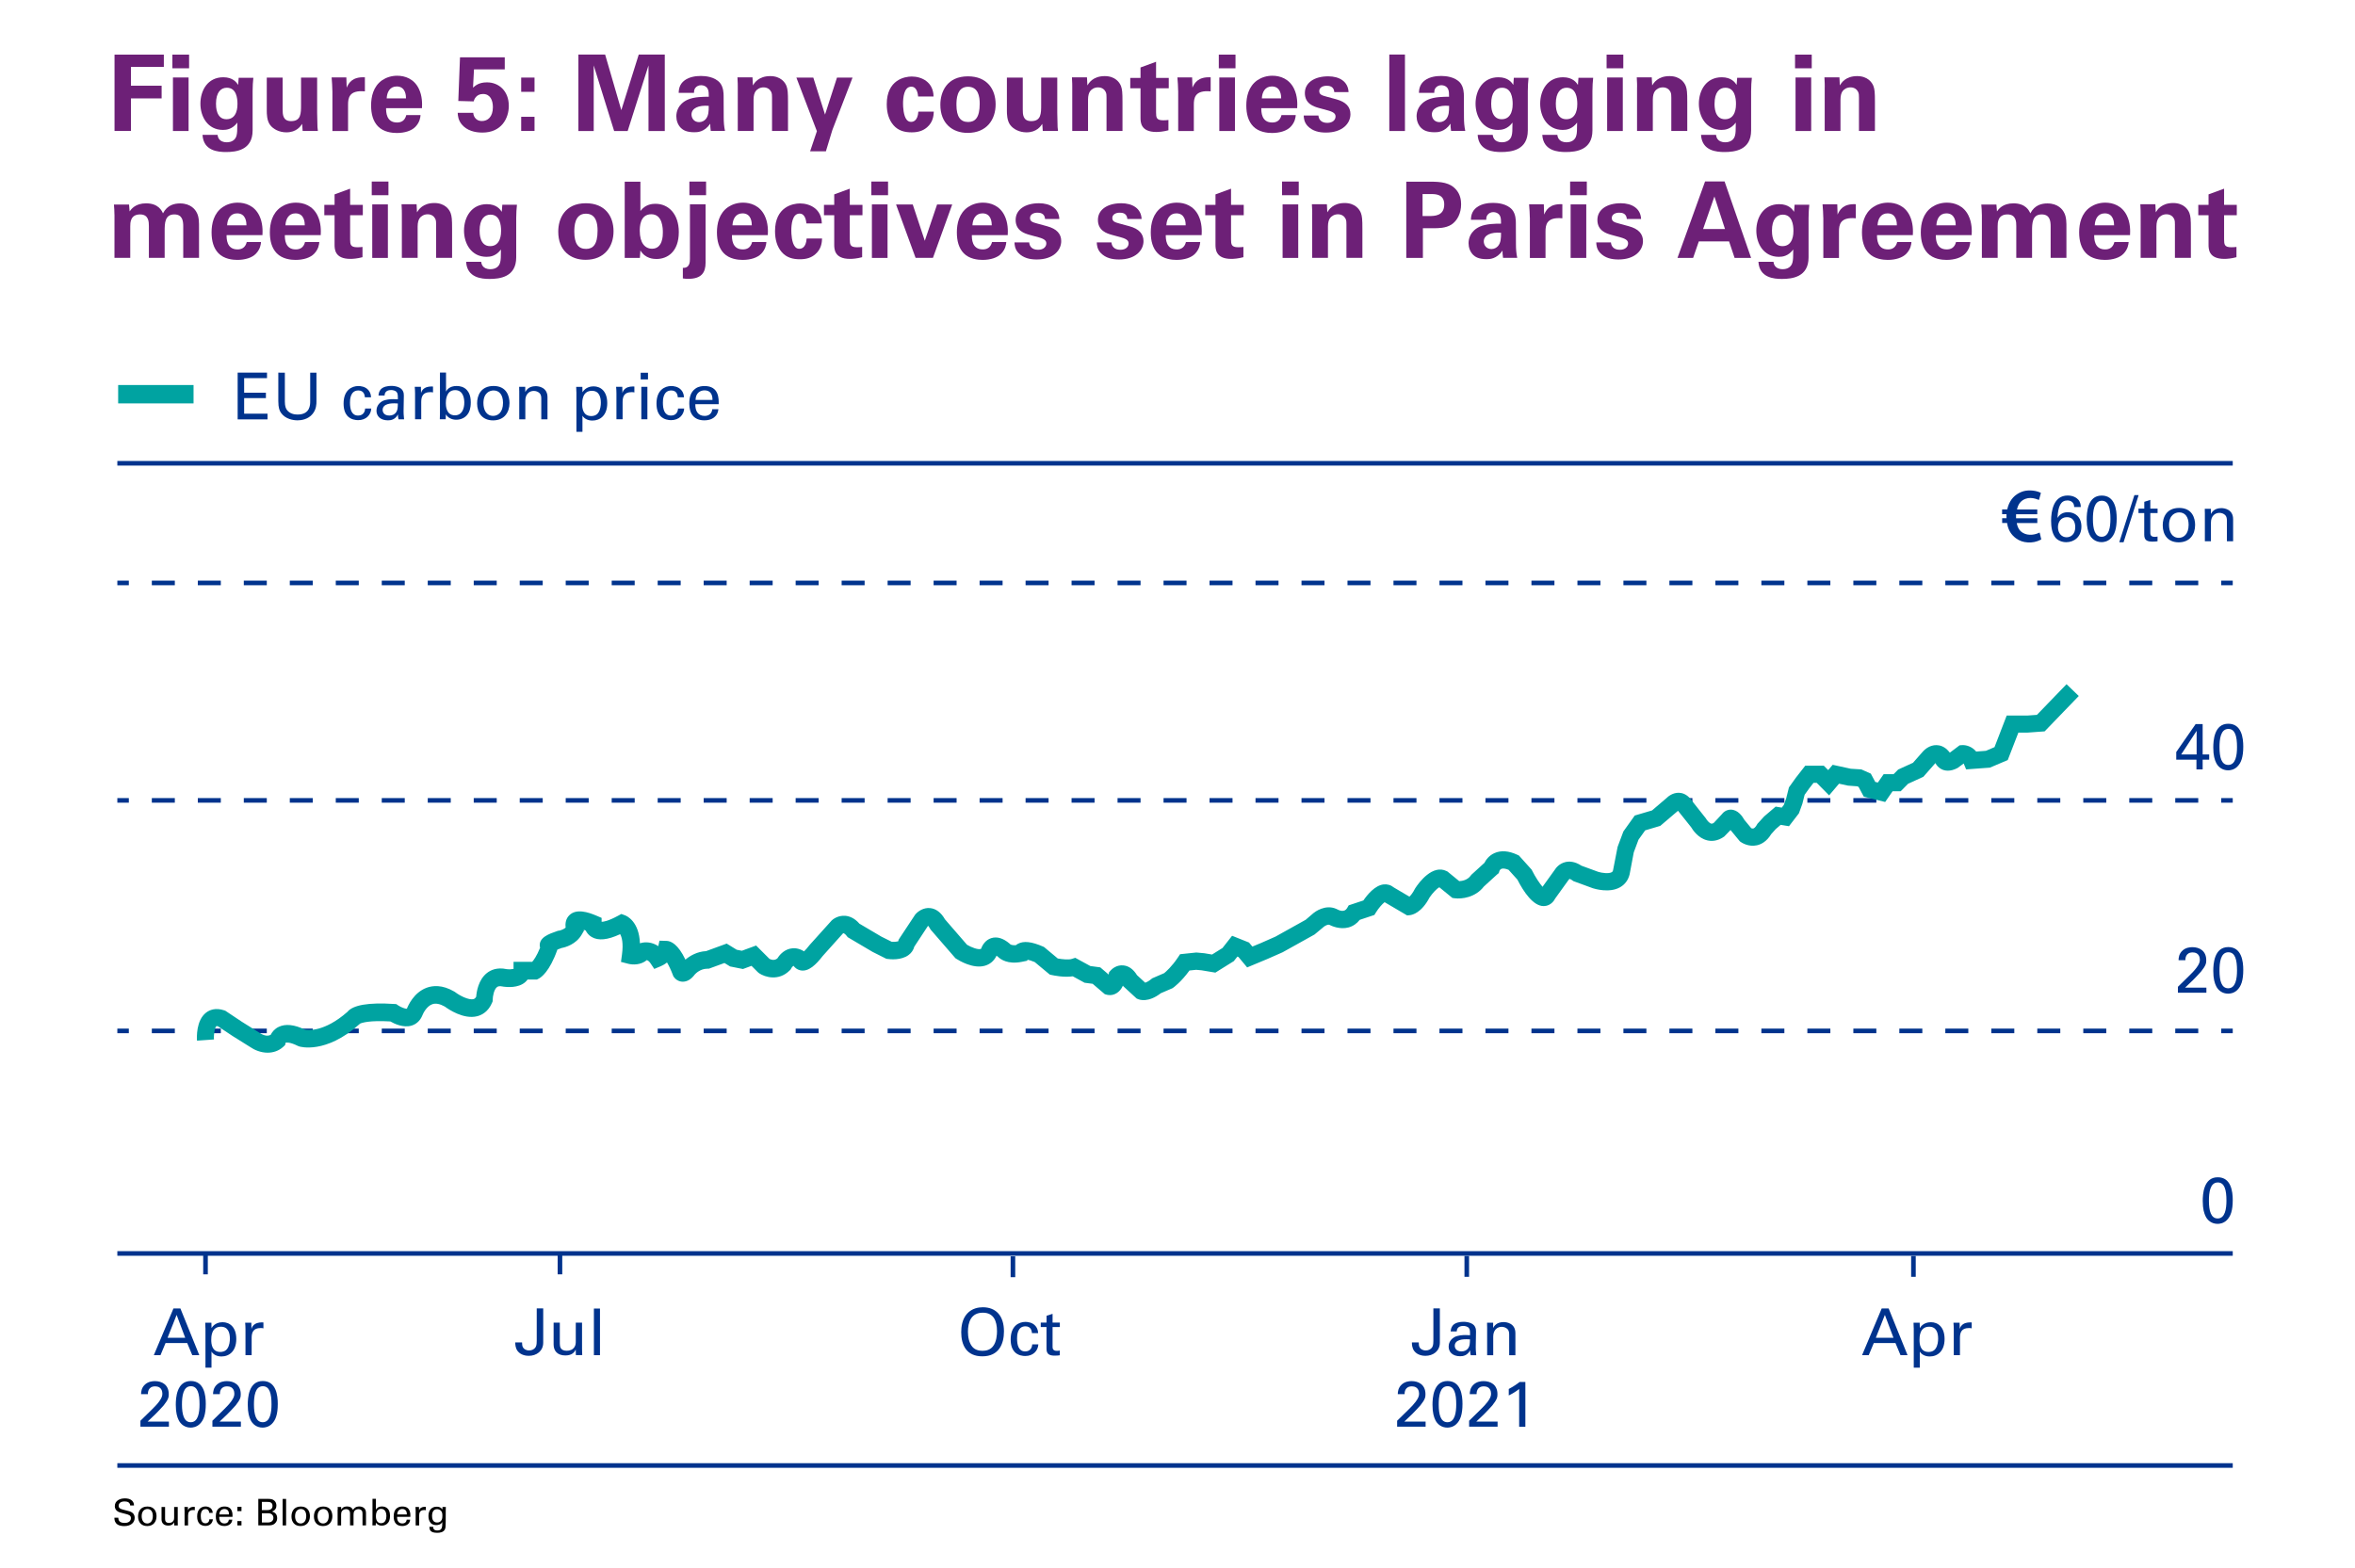 <?xml version="1.0" encoding="utf-8"?>
<!-- Generator: Adobe Illustrator 25.4.1, SVG Export Plug-In . SVG Version: 6.00 Build 0)  -->
<svg version="1.1" id="Layer_1" xmlns="http://www.w3.org/2000/svg" xmlns:xlink="http://www.w3.org/1999/xlink" x="0px" y="0px"
	 viewBox="0 0 512 341" style="enable-background:new 0 0 512 341;" xml:space="preserve">
<style type="text/css">
	.st0{fill:#6D2077;}
	.st1{fill:none;stroke:#00338D;stroke-miterlimit:10;}
	.st2{fill:none;stroke:#00338D;stroke-miterlimit:10;stroke-dasharray:4.999,4.999;}
	.st3{fill:#00338D;}
	.st4{fill:#00A3A1;}
	.st5{fill:none;stroke:#00A3A1;stroke-width:4;stroke-miterlimit:10;}
</style>
<g>
	<path class="st0" d="M24.9,11.88h10.72v2.67h-7.15v4.09h6.67v2.76h-6.67v7.08H24.9V11.88z"/>
	<path class="st0" d="M37.48,11.88h3.63v2.97h-3.63V11.88z M37.6,16.85H41v11.64h-3.4V16.85z"/>
	<path class="st0" d="M55.08,16.92c-0.09,0.92-0.16,1.7-0.16,2.87v8.58c0,4.28-3.56,4.69-5.79,4.69c-1.66,0-4.9-0.21-5.1-3.73h3.27
		c0.05,0.35,0.21,1.61,2.02,1.61c1.01,0,1.89-0.48,2.12-1.52c0.14-0.57,0.14-0.99,0.16-2.76c-1.08,1.43-2.3,1.59-3.13,1.59
		c-3.33,0-4.9-2.9-4.9-5.7c0-2.94,1.63-5.75,4.97-5.75c2.12,0,2.9,1.15,3.24,1.66l0.11-1.54H55.08z M49.24,25.93
		c2.39,0,2.39-2.81,2.39-3.31c0-1.31-0.25-3.54-2.32-3.54c-1.29,0-2.35,0.99-2.35,3.47C46.96,23.13,46.96,25.93,49.24,25.93z"/>
	<path class="st0" d="M61.45,16.87v6.92c0,1.01,0,2.55,1.82,2.55c2.18,0,2.18-1.63,2.18-3.61v-5.86h3.5v7.66
		c0.05,2.51,0.07,2.81,0.07,3.1c0.02,0.32,0.05,0.53,0.09,0.85H65.8l-0.11-1.54c-0.34,0.51-1.22,1.84-3.43,1.84
		c-1.56,0-2.85-0.71-3.5-1.56C58,26.28,58,24.67,58,24.09v-7.22H61.45z"/>
	<path class="st0" d="M72.26,19.73c0-0.55-0.09-2.23-0.16-2.9h3.2l0.07,2.23c0.44-0.99,1.2-2.39,3.96-2.25v3.06
		c-3.45-0.32-3.66,1.45-3.66,2.9v5.73h-3.4V19.73z"/>
	<path class="st0" d="M83.94,23.54c0,0.76,0,3.1,2.37,3.1c0.85,0,1.7-0.32,2.02-1.61h3.1c-0.05,0.55-0.16,1.54-1.1,2.53
		c-0.85,0.9-2.37,1.36-4.07,1.36c-0.99,0-2.87-0.18-4.09-1.45c-1.06-1.1-1.49-2.67-1.49-4.53c0-1.89,0.46-4.14,2.41-5.5
		c0.9-0.6,2-0.97,3.27-0.97c1.66,0,3.63,0.64,4.69,2.81c0.78,1.59,0.74,3.29,0.69,4.25H83.94z M88.27,21.4c0-0.53-0.05-2.6-2.02-2.6
		c-1.49,0-2.12,1.24-2.18,2.6H88.27z"/>
	<path class="st0" d="M102.9,24.53c-0.02,0.37,0.28,1.79,1.89,1.79c1.24,0,2.37-0.9,2.37-3.01c0-1.54-0.6-2.87-2.14-2.87
		c-1.54,0-1.93,1.24-2.05,1.61l-3.33-0.09l0.37-9.5h9.73v2.62h-6.69l-0.21,3.98c0.51-0.44,1.26-1.15,3.04-1.15
		c2.58,0,4.74,1.89,4.74,5.1c0,2.74-1.61,5.82-5.73,5.82c-1.68,0-3.38-0.44-4.48-1.75c-0.81-0.97-0.87-1.95-0.9-2.55H102.9z"/>
	<path class="st0" d="M113.31,16.87h2.9v3.1h-2.9V16.87z M113.31,25.4h2.9v3.08h-2.9V25.4z"/>
	<path class="st0" d="M125.74,11.86h5.82l3.52,12.1l3.79-12.1h5.66v16.63h-3.54V14.23l-4.53,14.26h-2.94l-4.44-14.26v14.26h-3.33
		V11.86z"/>
	<path class="st0" d="M154.53,28.49c-0.11-0.71-0.11-1.24-0.11-1.59c-1.29,1.86-2.83,1.86-3.47,1.86c-1.68,0-2.44-0.48-2.9-0.92
		c-0.69-0.69-1.01-1.63-1.01-2.55s0.32-2.62,2.46-3.61c1.43-0.64,3.47-0.64,4.6-0.64c0-0.76-0.02-1.13-0.16-1.54
		c-0.3-0.85-1.2-0.97-1.52-0.97c-0.48,0-0.99,0.21-1.29,0.64c-0.25,0.39-0.25,0.76-0.25,1.03h-3.33c0.02-0.62,0.09-1.86,1.31-2.74
		c1.06-0.76,2.41-0.94,3.52-0.94c0.97,0,2.99,0.16,4.14,1.49c0.78,0.94,0.8,2.32,0.8,2.85l0.02,4.67c0,0.99,0.07,1.98,0.28,2.94
		H154.53z M150.34,24.9c0,0.78,0.53,1.66,1.66,1.66c0.62,0,1.13-0.3,1.45-0.67c0.6-0.74,0.64-1.63,0.64-2.87
		C151.91,22.83,150.34,23.52,150.34,24.9z"/>
	<path class="st0" d="M160.4,18.94c0-0.05,0-1.31-0.07-2.12h3.27l0.09,1.75c0.32-0.53,1.24-2.02,3.77-2.02
		c2.28,0,3.24,1.38,3.54,2.18c0.25,0.71,0.32,1.31,0.32,3.47v6.28h-3.47v-7.22c0-0.48,0-0.9-0.18-1.27
		c-0.25-0.51-0.78-0.99-1.66-0.99c-0.74,0-1.4,0.35-1.77,0.9c-0.21,0.3-0.41,0.87-0.41,1.77v6.81h-3.43V18.94z"/>
	<path class="st0" d="M176.82,16.87l2.55,8.05l2.6-8.05h3.38l-4.39,11.41l-1.4,4.62h-3.43l1.47-4.37l-4.46-11.66H176.82z"/>
	<path class="st0" d="M199.61,20.99c-0.05-0.41-0.18-2.14-1.49-2.14c-1.61,0-1.79,2.44-1.79,3.7c0,0.64,0.07,2.71,0.85,3.56
		c0.32,0.35,0.67,0.39,0.92,0.39c0.37,0,1.43-0.16,1.56-2.23h3.36c-0.05,0.9-0.16,2.3-1.49,3.43c-0.83,0.71-1.86,1.08-3.31,1.08
		c-1.54,0-2.9-0.34-3.96-1.54c-1.01-1.17-1.47-2.71-1.47-4.58c0-5.29,3.89-6.02,5.43-6.02c2.16,0,4.71,1.2,4.74,4.35H199.61z"/>
	<path class="st0" d="M210.44,16.6c4.21,0,6.02,2.85,6.02,6.09c0,3.27-1.89,6.21-6.09,6.21c-3.31,0-5.93-2.05-5.93-6.12
		C204.44,19.98,205.87,16.6,210.44,16.6z M210.49,26.53c1.49,0,2.51-0.9,2.51-3.98c0-1.54-0.3-3.68-2.55-3.68
		c-2.48,0-2.51,2.87-2.51,3.93C207.94,25.4,208.81,26.53,210.49,26.53z"/>
	<path class="st0" d="M222.36,16.87v6.92c0,1.01,0,2.55,1.82,2.55c2.18,0,2.18-1.63,2.18-3.61v-5.86h3.5v7.66
		c0.05,2.51,0.07,2.81,0.07,3.1c0.02,0.32,0.05,0.53,0.09,0.85h-3.31l-0.11-1.54c-0.34,0.51-1.22,1.84-3.43,1.84
		c-1.56,0-2.85-0.71-3.5-1.56c-0.76-0.94-0.76-2.55-0.76-3.13v-7.22H222.36z"/>
	<path class="st0" d="M233.12,18.94c0-0.05,0-1.31-0.07-2.12h3.27l0.09,1.75c0.32-0.53,1.24-2.02,3.77-2.02
		c2.28,0,3.24,1.38,3.54,2.18c0.25,0.71,0.32,1.31,0.32,3.47v6.28h-3.47v-7.22c0-0.48,0-0.9-0.18-1.27
		c-0.25-0.51-0.78-0.99-1.66-0.99c-0.74,0-1.4,0.35-1.77,0.9c-0.21,0.3-0.41,0.87-0.41,1.77v6.81h-3.43V18.94z"/>
	<path class="st0" d="M254.03,28.33c-1.1,0.3-2.09,0.37-2.64,0.37c-3.43,0-3.43-2.16-3.43-3.13V19.2h-2.23v-2.25h2.23v-2.28
		l3.38-1.24v3.52h2.76v2.25h-2.76v5.24c0.02,1.06,0.02,1.72,1.54,1.72c0.51,0,0.74-0.02,1.15-0.07V28.33z"/>
	<path class="st0" d="M256.14,19.73c0-0.55-0.09-2.23-0.16-2.9h3.2l0.07,2.23c0.44-0.99,1.2-2.39,3.96-2.25v3.06
		c-3.45-0.32-3.66,1.45-3.66,2.9v5.73h-3.4V19.73z"/>
	<path class="st0" d="M264.98,11.88h3.63v2.97h-3.63V11.88z M265.09,16.85h3.4v11.64h-3.4V16.85z"/>
	<path class="st0" d="M274.22,23.54c0,0.76,0,3.1,2.37,3.1c0.85,0,1.7-0.32,2.02-1.61h3.1c-0.05,0.55-0.16,1.54-1.1,2.53
		c-0.85,0.9-2.37,1.36-4.07,1.36c-0.99,0-2.88-0.18-4.09-1.45c-1.06-1.1-1.49-2.67-1.49-4.53c0-1.89,0.46-4.14,2.41-5.5
		c0.9-0.6,2-0.97,3.27-0.97c1.66,0,3.63,0.64,4.69,2.81c0.78,1.59,0.74,3.29,0.69,4.25H274.22z M278.54,21.4
		c0-0.53-0.05-2.6-2.02-2.6c-1.49,0-2.12,1.24-2.18,2.6H278.54z"/>
	<path class="st0" d="M286.64,25.13c0.05,0.74,0.51,1.59,1.93,1.59c1.22,0,1.79-0.69,1.79-1.38c0-0.53-0.28-0.94-1.61-1.31
		l-2.12-0.58c-0.94-0.28-2.94-0.85-2.94-3.22c0-2.25,2.07-3.63,5.08-3.63c2.39,0,4.32,1.1,4.42,3.43h-3.1
		c-0.09-1.29-1.13-1.38-1.66-1.38c-0.92,0-1.61,0.44-1.61,1.15c0,0.78,0.58,0.94,1.59,1.22l2.09,0.57c2.12,0.57,3.1,1.66,3.1,3.24
		c0,2-1.72,4-5.33,4c-1.49,0-2.92-0.32-3.98-1.43c-0.76-0.81-0.83-1.72-0.85-2.28H286.64z"/>
	<path class="st0" d="M302.05,11.86h3.4v16.63h-3.4V11.86z"/>
	<path class="st0" d="M315.48,28.49c-0.12-0.71-0.12-1.24-0.12-1.59c-1.29,1.86-2.83,1.86-3.47,1.86c-1.68,0-2.44-0.48-2.9-0.92
		c-0.69-0.69-1.01-1.63-1.01-2.55s0.32-2.62,2.46-3.61c1.43-0.64,3.47-0.64,4.6-0.64c0-0.76-0.02-1.13-0.16-1.54
		c-0.3-0.85-1.2-0.97-1.52-0.97c-0.48,0-0.99,0.21-1.29,0.64c-0.25,0.39-0.25,0.76-0.25,1.03h-3.33c0.02-0.62,0.09-1.86,1.31-2.74
		c1.06-0.76,2.41-0.94,3.52-0.94c0.97,0,2.99,0.16,4.14,1.49c0.78,0.94,0.8,2.32,0.8,2.85l0.02,4.67c0,0.99,0.07,1.98,0.28,2.94
		H315.48z M311.3,24.9c0,0.78,0.53,1.66,1.66,1.66c0.62,0,1.13-0.3,1.45-0.67c0.6-0.74,0.64-1.63,0.64-2.87
		C312.86,22.83,311.3,23.52,311.3,24.9z"/>
	<path class="st0" d="M332.32,16.92c-0.09,0.92-0.16,1.7-0.16,2.87v8.58c0,4.28-3.56,4.69-5.79,4.69c-1.66,0-4.9-0.21-5.11-3.73
		h3.27c0.05,0.35,0.21,1.61,2.02,1.61c1.01,0,1.89-0.48,2.12-1.52c0.14-0.57,0.14-0.99,0.16-2.76c-1.08,1.43-2.3,1.59-3.13,1.59
		c-3.33,0-4.9-2.9-4.9-5.7c0-2.94,1.63-5.75,4.97-5.75c2.12,0,2.9,1.15,3.24,1.66l0.11-1.54H332.32z M326.48,25.93
		c2.39,0,2.39-2.81,2.39-3.31c0-1.31-0.25-3.54-2.32-3.54c-1.29,0-2.35,0.99-2.35,3.47C324.2,23.13,324.2,25.93,326.48,25.93z"/>
	<path class="st0" d="M346.37,16.92c-0.09,0.92-0.16,1.7-0.16,2.87v8.58c0,4.28-3.56,4.69-5.79,4.69c-1.66,0-4.9-0.21-5.11-3.73
		h3.27c0.05,0.35,0.21,1.61,2.02,1.61c1.01,0,1.89-0.48,2.12-1.52c0.14-0.57,0.14-0.99,0.16-2.76c-1.08,1.43-2.3,1.59-3.13,1.59
		c-3.33,0-4.9-2.9-4.9-5.7c0-2.94,1.63-5.75,4.97-5.75c2.12,0,2.9,1.15,3.24,1.66l0.11-1.54H346.37z M340.53,25.93
		c2.39,0,2.39-2.81,2.39-3.31c0-1.31-0.25-3.54-2.32-3.54c-1.29,0-2.35,0.99-2.35,3.47C338.25,23.13,338.25,25.93,340.53,25.93z"/>
	<path class="st0" d="M349.29,11.88h3.63v2.97h-3.63V11.88z M349.41,16.85h3.4v11.64h-3.4V16.85z"/>
	<path class="st0" d="M355.92,18.94c0-0.05,0-1.31-0.07-2.12h3.26l0.09,1.75c0.32-0.53,1.24-2.02,3.77-2.02
		c2.28,0,3.24,1.38,3.54,2.18c0.25,0.71,0.32,1.31,0.32,3.47v6.28h-3.47v-7.22c0-0.48,0-0.9-0.18-1.27
		c-0.25-0.51-0.78-0.99-1.66-0.99c-0.74,0-1.4,0.35-1.77,0.9c-0.21,0.3-0.41,0.87-0.41,1.77v6.81h-3.43V18.94z"/>
	<path class="st0" d="M380.87,16.92c-0.09,0.92-0.16,1.7-0.16,2.87v8.58c0,4.28-3.56,4.69-5.79,4.69c-1.66,0-4.9-0.21-5.1-3.73h3.26
		c0.05,0.35,0.21,1.61,2.02,1.61c1.01,0,1.89-0.48,2.12-1.52c0.14-0.57,0.14-0.99,0.16-2.76c-1.08,1.43-2.3,1.59-3.13,1.59
		c-3.33,0-4.9-2.9-4.9-5.7c0-2.94,1.63-5.75,4.97-5.75c2.12,0,2.9,1.15,3.24,1.66l0.12-1.54H380.87z M375.03,25.93
		c2.39,0,2.39-2.81,2.39-3.31c0-1.31-0.25-3.54-2.32-3.54c-1.29,0-2.34,0.99-2.34,3.47C372.75,23.13,372.75,25.93,375.03,25.93z"/>
	<path class="st0" d="M390.26,11.88h3.63v2.97h-3.63V11.88z M390.37,16.85h3.4v11.64h-3.4V16.85z"/>
	<path class="st0" d="M396.72,18.94c0-0.05,0-1.31-0.07-2.12h3.26l0.09,1.75c0.32-0.53,1.24-2.02,3.77-2.02
		c2.28,0,3.24,1.38,3.54,2.18c0.25,0.71,0.32,1.31,0.32,3.47v6.28h-3.47v-7.22c0-0.48,0-0.9-0.18-1.27
		c-0.25-0.51-0.78-0.99-1.66-0.99c-0.74,0-1.4,0.35-1.77,0.9c-0.21,0.3-0.41,0.87-0.41,1.77v6.81h-3.43V18.94z"/>
	<path class="st0" d="M24.88,46.66c0-0.74-0.05-1.45-0.11-2.18h3.29l0.12,1.49c0.37-0.51,1.26-1.75,3.59-1.75
		c2.67,0,3.43,1.63,3.66,2.18c0.97-1.86,2.53-2.16,3.73-2.16c2.35,0,3.29,1.4,3.54,1.86c0.62,1.01,0.57,2.41,0.57,3.43v6.55h-3.43
		v-6.83c0-1.24-0.18-2.62-1.95-2.62c-2.05,0-2.09,1.91-2.09,3.63v5.82h-3.43v-6.9c0-0.9-0.02-2.55-1.91-2.55
		c-2.14,0-2.14,1.84-2.14,2.62v6.83h-3.43V46.66z"/>
	<path class="st0" d="M49.26,51.14c0,0.76,0,3.1,2.37,3.1c0.85,0,1.7-0.32,2.02-1.61h3.1c-0.05,0.55-0.16,1.54-1.1,2.53
		c-0.85,0.9-2.37,1.36-4.07,1.36c-0.99,0-2.87-0.18-4.09-1.45c-1.06-1.1-1.49-2.67-1.49-4.53c0-1.89,0.46-4.14,2.41-5.5
		c0.9-0.6,2-0.97,3.27-0.97c1.66,0,3.63,0.64,4.69,2.81c0.78,1.59,0.74,3.29,0.69,4.25H49.26z M53.58,49c0-0.53-0.05-2.6-2.02-2.6
		c-1.49,0-2.12,1.24-2.18,2.6H53.58z"/>
	<path class="st0" d="M61.93,51.14c0,0.76,0,3.1,2.37,3.1c0.85,0,1.7-0.32,2.02-1.61h3.1c-0.05,0.55-0.16,1.54-1.1,2.53
		c-0.85,0.9-2.37,1.36-4.07,1.36c-0.99,0-2.87-0.18-4.09-1.45c-1.06-1.1-1.49-2.67-1.49-4.53c0-1.89,0.46-4.14,2.41-5.5
		c0.9-0.6,2-0.97,3.27-0.97c1.66,0,3.63,0.64,4.69,2.81c0.78,1.59,0.74,3.29,0.69,4.25H61.93z M66.26,49c0-0.53-0.05-2.6-2.02-2.6
		c-1.49,0-2.12,1.24-2.18,2.6H66.26z"/>
	<path class="st0" d="M78.81,55.93c-1.1,0.3-2.09,0.37-2.64,0.37c-3.43,0-3.43-2.16-3.43-3.13V46.8h-2.23v-2.25h2.23v-2.28
		l3.38-1.24v3.52h2.76v2.25h-2.76v5.24c0.02,1.06,0.02,1.73,1.54,1.73c0.51,0,0.74-0.02,1.15-0.07V55.93z"/>
	<path class="st0" d="M80.82,39.48h3.63v2.97h-3.63V39.48z M80.93,44.45h3.4v11.64h-3.4V44.45z"/>
	<path class="st0" d="M87.37,46.54c0-0.05,0-1.31-0.07-2.12h3.27l0.09,1.75c0.32-0.53,1.24-2.02,3.77-2.02
		c2.28,0,3.24,1.38,3.54,2.18c0.25,0.71,0.32,1.31,0.32,3.47v6.28h-3.47v-7.22c0-0.48,0-0.9-0.18-1.27
		c-0.25-0.51-0.78-0.99-1.66-0.99c-0.74,0-1.4,0.35-1.77,0.9c-0.21,0.3-0.41,0.87-0.41,1.77v6.81h-3.43V46.54z"/>
	<path class="st0" d="M112.39,44.52c-0.09,0.92-0.16,1.7-0.16,2.87v8.58c0,4.28-3.56,4.69-5.79,4.69c-1.66,0-4.9-0.21-5.1-3.73h3.27
		c0.05,0.35,0.21,1.61,2.02,1.61c1.01,0,1.89-0.48,2.12-1.52c0.14-0.58,0.14-0.99,0.16-2.76c-1.08,1.43-2.3,1.59-3.13,1.59
		c-3.33,0-4.9-2.9-4.9-5.7c0-2.94,1.63-5.75,4.97-5.75c2.12,0,2.9,1.15,3.24,1.66l0.12-1.54H112.39z M106.55,53.53
		c2.39,0,2.39-2.81,2.39-3.31c0-1.31-0.25-3.54-2.32-3.54c-1.29,0-2.35,0.99-2.35,3.47C104.27,50.73,104.27,53.53,106.55,53.53z"/>
	<path class="st0" d="M127.37,44.2c4.21,0,6.02,2.85,6.02,6.09c0,3.27-1.89,6.21-6.09,6.21c-3.31,0-5.93-2.05-5.93-6.12
		C121.36,47.58,122.79,44.2,127.37,44.2z M127.41,54.13c1.49,0,2.51-0.9,2.51-3.98c0-1.54-0.3-3.68-2.55-3.68
		c-2.48,0-2.51,2.87-2.51,3.93C124.86,53,125.73,54.13,127.41,54.13z"/>
	<path class="st0" d="M135.83,39.51h3.4v6.37c1.15-1.52,2.69-1.56,3.29-1.56c2.83,0,5.06,2.23,5.06,6.14c0,4.35-2.53,5.86-4.85,5.86
		c-0.6,0-2.44-0.05-3.5-1.86c-0.02,0.37-0.05,0.92-0.12,1.63h-3.29V39.51z M141.6,46.59c-2.51,0-2.51,2.85-2.51,3.59
		c0,2.64,1.13,3.91,2.67,3.91c2.35,0,2.35-2.92,2.35-3.52C144.11,49.65,144.06,46.59,141.6,46.59z"/>
	<path class="st0" d="M148.46,58.25c1.54,0.07,1.54-1.38,1.54-1.98V44.43h3.4v12.69c0,2.18-0.9,3.52-3.79,3.52
		c-0.18,0-0.64,0-1.15-0.09V58.25z M149.88,39.48h3.63v2.97h-3.63V39.48z"/>
	<path class="st0" d="M159.13,51.14c0,0.76,0,3.1,2.37,3.1c0.85,0,1.7-0.32,2.02-1.61h3.1c-0.05,0.55-0.16,1.54-1.1,2.53
		c-0.85,0.9-2.37,1.36-4.07,1.36c-0.99,0-2.87-0.18-4.09-1.45c-1.06-1.1-1.49-2.67-1.49-4.53c0-1.89,0.46-4.14,2.41-5.5
		c0.9-0.6,2-0.97,3.27-0.97c1.66,0,3.63,0.64,4.69,2.81c0.78,1.59,0.74,3.29,0.69,4.25H159.13z M163.45,49c0-0.53-0.05-2.6-2.02-2.6
		c-1.49,0-2.12,1.24-2.18,2.6H163.45z"/>
	<path class="st0" d="M175.32,48.59c-0.05-0.41-0.18-2.14-1.49-2.14c-1.61,0-1.79,2.44-1.79,3.7c0,0.64,0.07,2.71,0.85,3.56
		c0.32,0.35,0.67,0.39,0.92,0.39c0.37,0,1.43-0.16,1.56-2.23h3.36c-0.05,0.9-0.16,2.3-1.49,3.43c-0.83,0.71-1.86,1.08-3.31,1.08
		c-1.54,0-2.9-0.34-3.96-1.54c-1.01-1.17-1.47-2.71-1.47-4.58c0-5.29,3.89-6.02,5.43-6.02c2.16,0,4.71,1.2,4.74,4.35H175.32z"/>
	<path class="st0" d="M187.44,55.93c-1.1,0.3-2.09,0.37-2.64,0.37c-3.43,0-3.43-2.16-3.43-3.13V46.8h-2.23v-2.25h2.23v-2.28
		l3.38-1.24v3.52h2.76v2.25h-2.76v5.24c0.02,1.06,0.02,1.73,1.54,1.73c0.51,0,0.74-0.02,1.15-0.07V55.93z"/>
	<path class="st0" d="M189.44,39.48h3.63v2.97h-3.63V39.48z M189.56,44.45h3.4v11.64h-3.4V44.45z"/>
	<path class="st0" d="M198.44,44.47l2.62,7.89l2.67-7.89h3.29l-4.19,11.61h-3.77l-4.25-11.61H198.44z"/>
	<path class="st0" d="M211.29,51.14c0,0.76,0,3.1,2.37,3.1c0.85,0,1.7-0.32,2.02-1.61h3.1c-0.05,0.55-0.16,1.54-1.1,2.53
		c-0.85,0.9-2.37,1.36-4.07,1.36c-0.99,0-2.87-0.18-4.09-1.45c-1.06-1.1-1.49-2.67-1.49-4.53c0-1.89,0.46-4.14,2.41-5.5
		c0.9-0.6,2-0.97,3.27-0.97c1.66,0,3.63,0.64,4.69,2.81c0.78,1.59,0.74,3.29,0.69,4.25H211.29z M215.62,49c0-0.53-0.05-2.6-2.02-2.6
		c-1.49,0-2.12,1.24-2.18,2.6H215.62z"/>
	<path class="st0" d="M223.76,52.73c0.05,0.74,0.51,1.59,1.93,1.59c1.22,0,1.79-0.69,1.79-1.38c0-0.53-0.28-0.94-1.61-1.31
		l-2.12-0.58c-0.94-0.28-2.94-0.85-2.94-3.22c0-2.25,2.07-3.63,5.08-3.63c2.39,0,4.32,1.1,4.42,3.43h-3.1
		c-0.09-1.29-1.13-1.38-1.66-1.38c-0.92,0-1.61,0.44-1.61,1.15c0,0.78,0.57,0.94,1.59,1.22l2.09,0.57c2.12,0.57,3.1,1.66,3.1,3.24
		c0,2-1.72,4-5.33,4c-1.49,0-2.92-0.32-3.98-1.43c-0.76-0.81-0.83-1.72-0.85-2.28H223.76z"/>
	<path class="st0" d="M241.65,52.73c0.05,0.74,0.51,1.59,1.93,1.59c1.22,0,1.79-0.69,1.79-1.38c0-0.53-0.28-0.94-1.61-1.31
		l-2.12-0.58c-0.94-0.28-2.94-0.85-2.94-3.22c0-2.25,2.07-3.63,5.08-3.63c2.39,0,4.32,1.1,4.42,3.43h-3.1
		c-0.09-1.29-1.13-1.38-1.66-1.38c-0.92,0-1.61,0.44-1.61,1.15c0,0.78,0.58,0.94,1.59,1.22l2.09,0.57c2.12,0.57,3.1,1.66,3.1,3.24
		c0,2-1.72,4-5.33,4c-1.49,0-2.92-0.32-3.98-1.43c-0.76-0.81-0.83-1.72-0.85-2.28H241.65z"/>
	<path class="st0" d="M253.45,51.14c0,0.76,0,3.1,2.37,3.1c0.85,0,1.7-0.32,2.02-1.61h3.1c-0.05,0.55-0.16,1.54-1.1,2.53
		c-0.85,0.9-2.37,1.36-4.07,1.36c-0.99,0-2.87-0.18-4.09-1.45c-1.06-1.1-1.49-2.67-1.49-4.53c0-1.89,0.46-4.14,2.41-5.5
		c0.9-0.6,2-0.97,3.27-0.97c1.66,0,3.63,0.64,4.69,2.81c0.78,1.59,0.74,3.29,0.69,4.25H253.45z M257.78,49c0-0.53-0.05-2.6-2.02-2.6
		c-1.49,0-2.12,1.24-2.18,2.6H257.78z"/>
	<path class="st0" d="M270.33,55.93c-1.1,0.3-2.09,0.37-2.64,0.37c-3.43,0-3.43-2.16-3.43-3.13V46.8h-2.23v-2.25h2.23v-2.28
		l3.38-1.24v3.52h2.76v2.25h-2.76v5.24c0.02,1.06,0.02,1.73,1.54,1.73c0.51,0,0.74-0.02,1.15-0.07V55.93z"/>
	<path class="st0" d="M278.73,39.48h3.63v2.97h-3.63V39.48z M278.85,44.45h3.4v11.64h-3.4V44.45z"/>
	<path class="st0" d="M285.29,46.54c0-0.05,0-1.31-0.07-2.12h3.26l0.09,1.75c0.32-0.53,1.24-2.02,3.77-2.02
		c2.28,0,3.24,1.38,3.54,2.18c0.25,0.71,0.32,1.31,0.32,3.47v6.28h-3.47v-7.22c0-0.48,0-0.9-0.18-1.27
		c-0.25-0.51-0.78-0.99-1.66-0.99c-0.74,0-1.4,0.35-1.77,0.9c-0.21,0.3-0.41,0.87-0.41,1.77v6.81h-3.43V46.54z"/>
	<path class="st0" d="M305.75,39.51h5.13c2.39,0,4.39,0.16,5.77,1.82c0.87,1.06,1.01,2.25,1.01,3.1c0,1.93-0.81,3.56-2.12,4.42
		c-1.22,0.78-2.9,0.78-3.77,0.78h-2.42v6.46h-3.61V39.51z M309.27,46.98h1.43c1.15,0,3.29,0,3.29-2.53c0-2.25-1.91-2.25-2.92-2.25
		h-1.79V46.98z"/>
	<path class="st0" d="M326.78,56.09c-0.12-0.71-0.12-1.24-0.12-1.59c-1.29,1.86-2.83,1.86-3.47,1.86c-1.68,0-2.44-0.48-2.9-0.92
		c-0.69-0.69-1.01-1.63-1.01-2.55s0.32-2.62,2.46-3.61c1.43-0.64,3.47-0.64,4.6-0.64c0-0.76-0.02-1.13-0.16-1.54
		c-0.3-0.85-1.2-0.97-1.52-0.97c-0.48,0-0.99,0.21-1.29,0.64c-0.25,0.39-0.25,0.76-0.25,1.03h-3.33c0.02-0.62,0.09-1.86,1.31-2.74
		c1.06-0.76,2.41-0.94,3.52-0.94c0.97,0,2.99,0.16,4.14,1.49c0.78,0.94,0.8,2.32,0.8,2.85l0.02,4.67c0,0.99,0.07,1.98,0.28,2.94
		H326.78z M322.59,52.5c0,0.78,0.53,1.66,1.66,1.66c0.62,0,1.13-0.3,1.45-0.67c0.6-0.74,0.64-1.63,0.64-2.87
		C324.15,50.43,322.59,51.12,322.59,52.5z"/>
	<path class="st0" d="M332.6,47.33c0-0.55-0.09-2.23-0.16-2.9h3.2l0.07,2.23c0.44-0.99,1.2-2.39,3.96-2.25v3.06
		c-3.45-0.32-3.66,1.45-3.66,2.9v5.73h-3.4V47.33z"/>
	<path class="st0" d="M341.36,39.48h3.63v2.97h-3.63V39.48z M341.47,44.45h3.4v11.64h-3.4V44.45z"/>
	<path class="st0" d="M350.24,52.73c0.05,0.74,0.51,1.59,1.93,1.59c1.22,0,1.79-0.69,1.79-1.38c0-0.53-0.28-0.94-1.61-1.31
		l-2.12-0.58c-0.94-0.28-2.94-0.85-2.94-3.22c0-2.25,2.07-3.63,5.08-3.63c2.39,0,4.32,1.1,4.42,3.43h-3.1
		c-0.09-1.29-1.13-1.38-1.66-1.38c-0.92,0-1.61,0.44-1.61,1.15c0,0.78,0.57,0.94,1.59,1.22l2.09,0.57c2.12,0.57,3.1,1.66,3.1,3.24
		c0,2-1.72,4-5.33,4c-1.5,0-2.92-0.32-3.98-1.43c-0.76-0.81-0.83-1.72-0.85-2.28H350.24z"/>
	<path class="st0" d="M374.94,39.46l5.77,16.63h-3.59l-1.2-3.59h-6.58l-1.24,3.59h-3.4l6-16.63H374.94z M375.03,49.81l-2.3-7.08
		l-2.46,7.08H375.03z"/>
	<path class="st0" d="M393.36,44.52c-0.09,0.92-0.16,1.7-0.16,2.87v8.58c0,4.28-3.56,4.69-5.79,4.69c-1.66,0-4.9-0.21-5.11-3.73
		h3.27c0.05,0.35,0.21,1.61,2.02,1.61c1.01,0,1.89-0.48,2.12-1.52c0.14-0.58,0.14-0.99,0.16-2.76c-1.08,1.43-2.3,1.59-3.13,1.59
		c-3.33,0-4.9-2.9-4.9-5.7c0-2.94,1.63-5.75,4.97-5.75c2.12,0,2.9,1.15,3.24,1.66l0.11-1.54H393.36z M387.52,53.53
		c2.39,0,2.39-2.81,2.39-3.31c0-1.31-0.25-3.54-2.32-3.54c-1.29,0-2.35,0.99-2.35,3.47C385.24,50.73,385.24,53.53,387.52,53.53z"/>
	<path class="st0" d="M396.4,47.33c0-0.55-0.09-2.23-0.16-2.9h3.2l0.07,2.23c0.44-0.99,1.2-2.39,3.96-2.25v3.06
		c-3.45-0.32-3.66,1.45-3.66,2.9v5.73h-3.4V47.33z"/>
	<path class="st0" d="M408.08,51.14c0,0.76,0,3.1,2.37,3.1c0.85,0,1.7-0.32,2.02-1.61h3.1c-0.05,0.55-0.16,1.54-1.1,2.53
		c-0.85,0.9-2.37,1.36-4.07,1.36c-0.99,0-2.87-0.18-4.09-1.45c-1.06-1.1-1.5-2.67-1.5-4.53c0-1.89,0.46-4.14,2.42-5.5
		c0.9-0.6,2-0.97,3.26-0.97c1.66,0,3.63,0.64,4.69,2.81c0.78,1.59,0.74,3.29,0.69,4.25H408.08z M412.4,49c0-0.53-0.05-2.6-2.02-2.6
		c-1.5,0-2.12,1.24-2.18,2.6H412.4z"/>
	<path class="st0" d="M420.87,51.14c0,0.76,0,3.1,2.37,3.1c0.85,0,1.7-0.32,2.02-1.61h3.1c-0.05,0.55-0.16,1.54-1.1,2.53
		c-0.85,0.9-2.37,1.36-4.07,1.36c-0.99,0-2.87-0.18-4.09-1.45c-1.06-1.1-1.5-2.67-1.5-4.53c0-1.89,0.46-4.14,2.42-5.5
		c0.9-0.6,2-0.97,3.26-0.97c1.66,0,3.63,0.64,4.69,2.81c0.78,1.59,0.74,3.29,0.69,4.25H420.87z M425.19,49c0-0.53-0.05-2.6-2.02-2.6
		c-1.5,0-2.12,1.24-2.18,2.6H425.19z"/>
	<path class="st0" d="M430.87,46.66c0-0.74-0.05-1.45-0.12-2.18h3.29l0.12,1.49c0.37-0.51,1.26-1.75,3.59-1.75
		c2.67,0,3.43,1.63,3.66,2.18c0.97-1.86,2.53-2.16,3.73-2.16c2.35,0,3.29,1.4,3.54,1.86c0.62,1.01,0.58,2.41,0.58,3.43v6.55h-3.43
		v-6.83c0-1.24-0.18-2.62-1.95-2.62c-2.05,0-2.09,1.91-2.09,3.63v5.82h-3.43v-6.9c0-0.9-0.02-2.55-1.91-2.55
		c-2.14,0-2.14,1.84-2.14,2.62v6.83h-3.43V46.66z"/>
	<path class="st0" d="M455.3,51.14c0,0.76,0,3.1,2.37,3.1c0.85,0,1.7-0.32,2.02-1.61h3.1c-0.05,0.55-0.16,1.54-1.1,2.53
		c-0.85,0.9-2.37,1.36-4.07,1.36c-0.99,0-2.87-0.18-4.09-1.45c-1.06-1.1-1.5-2.67-1.5-4.53c0-1.89,0.46-4.14,2.42-5.5
		c0.9-0.6,2-0.97,3.26-0.97c1.66,0,3.63,0.64,4.69,2.81c0.78,1.59,0.74,3.29,0.69,4.25H455.3z M459.62,49c0-0.53-0.05-2.6-2.02-2.6
		c-1.5,0-2.12,1.24-2.18,2.6H459.62z"/>
	<path class="st0" d="M465.4,46.54c0-0.05,0-1.31-0.07-2.12h3.27l0.09,1.75c0.32-0.53,1.24-2.02,3.77-2.02
		c2.28,0,3.24,1.38,3.54,2.18c0.25,0.71,0.32,1.31,0.32,3.47v6.28h-3.47v-7.22c0-0.48,0-0.9-0.18-1.27
		c-0.25-0.51-0.78-0.99-1.66-0.99c-0.74,0-1.4,0.35-1.77,0.9c-0.21,0.3-0.41,0.87-0.41,1.77v6.81h-3.43V46.54z"/>
	<path class="st0" d="M486.23,55.93c-1.1,0.3-2.09,0.37-2.64,0.37c-3.43,0-3.43-2.16-3.43-3.13V46.8h-2.23v-2.25h2.23v-2.28
		l3.38-1.24v3.52h2.76v2.25h-2.76v5.24c0.02,1.06,0.02,1.73,1.54,1.73c0.51,0,0.74-0.02,1.15-0.07V55.93z"/>
</g>
<line class="st1" x1="25.51" y1="100.75" x2="485.42" y2="100.75"/>
<line class="st1" x1="25.51" y1="272.59" x2="485.42" y2="272.59"/>
<line class="st1" x1="25.51" y1="318.7" x2="485.42" y2="318.7"/>
<g>
	<g>
		<line class="st1" x1="25.51" y1="126.77" x2="28.01" y2="126.77"/>
		<line class="st2" x1="33.01" y1="126.77" x2="480.42" y2="126.77"/>
		<line class="st1" x1="482.92" y1="126.77" x2="485.42" y2="126.77"/>
	</g>
</g>
<g>
	<g>
		<line class="st1" x1="25.51" y1="174.06" x2="28.01" y2="174.06"/>
		<line class="st2" x1="33.01" y1="174.06" x2="480.42" y2="174.06"/>
		<line class="st1" x1="482.92" y1="174.06" x2="485.42" y2="174.06"/>
	</g>
</g>
<g>
	<g>
		<line class="st1" x1="25.51" y1="224.19" x2="28.01" y2="224.19"/>
		<line class="st2" x1="33.01" y1="224.19" x2="480.42" y2="224.19"/>
		<line class="st1" x1="482.92" y1="224.19" x2="485.42" y2="224.19"/>
	</g>
</g>
<line class="st1" x1="44.68" y1="277.13" x2="44.68" y2="272.59"/>
<line class="st1" x1="121.74" y1="277.13" x2="121.74" y2="272.59"/>
<line class="st1" x1="220.22" y1="277.75" x2="220.22" y2="273.21"/>
<line class="st1" x1="318.89" y1="277.67" x2="318.89" y2="273.13"/>
<line class="st1" x1="416" y1="277.67" x2="416" y2="273.13"/>
<g>
	<path class="st3" d="M37.71,284.55h1.51l4.11,10.16h-1.53l-1.1-2.64h-4.71l-1.1,2.64h-1.45L37.71,284.55z M36.43,290.93h3.84
		l-1.87-4.98L36.43,290.93z"/>
	<path class="st3" d="M44.66,288.8c0-0.31-0.01-0.48-0.04-1.15h1.34l0.03,1.17c0.66-1.11,1.83-1.28,2.41-1.28
		c1.52,0,2.97,1.04,2.97,3.66c0,2.63-1.53,3.79-3.22,3.79c-1.03,0-1.79-0.44-2.17-1.06v3.5h-1.31V288.8z M47.91,294.01
		c0.34,0,1.04-0.07,1.49-0.69c0.51-0.69,0.58-1.7,0.58-2.21c0-1.27-0.38-2.59-1.94-2.59c-2.11,0-2.11,2.24-2.11,2.87
		C45.93,292.25,46.06,294.01,47.91,294.01z"/>
	<path class="st3" d="M53.37,289.08c0-0.48-0.03-0.97-0.07-1.43h1.34l0.03,1.36c0.25-0.98,1.1-1.31,1.69-1.39
		c0.39-0.06,0.69-0.04,0.91-0.03v1.29c-0.07-0.03-0.15-0.04-0.25-0.06c-0.1-0.01-0.23-0.01-0.38-0.01c-1.56,0-1.93,0.93-1.93,2.14
		v3.76h-1.34V289.08z"/>
	<path class="st3" d="M30.52,308.98l2.55-2.5c0.53-0.52,1.07-1.08,1.51-1.67c0.56-0.77,0.72-1.21,0.72-1.73
		c0-0.48-0.17-1.59-1.56-1.59c-1.56,0-1.59,1.34-1.59,1.7h-1.48c0.01-0.48,0.06-1.41,0.9-2.14c0.68-0.58,1.49-0.7,2.11-0.7
		c1.49,0,3.01,0.76,3.01,2.84c0,0.62-0.04,1.1-1.1,2.43c-0.28,0.35-1.52,1.63-1.8,1.91l-1.7,1.62h4.63v1.11h-6.19V308.98z"/>
	<path class="st3" d="M41.48,300.33c2.91,0,3.26,3.12,3.26,4.95c0,2.31-0.46,3.6-1.35,4.43c-0.69,0.65-1.51,0.75-1.94,0.75
		c-1.29,0-2.18-0.76-2.6-1.62c-0.32-0.65-0.63-1.59-0.63-3.33C38.22,304.06,38.39,300.33,41.48,300.33z M41.47,309.29
		c1.63,0,1.91-2.14,1.91-3.88c0-2.34-0.41-3.95-1.89-3.95c-1.7,0-1.93,2.24-1.93,3.98C39.57,307.61,39.99,309.29,41.47,309.29z"/>
	<path class="st3" d="M46.17,308.98l2.55-2.5c0.53-0.52,1.07-1.08,1.51-1.67c0.56-0.77,0.72-1.21,0.72-1.73
		c0-0.48-0.17-1.59-1.56-1.59c-1.56,0-1.59,1.34-1.59,1.7h-1.48c0.01-0.48,0.06-1.41,0.9-2.14c0.68-0.58,1.49-0.7,2.11-0.7
		c1.49,0,3.01,0.76,3.01,2.84c0,0.62-0.04,1.1-1.1,2.43c-0.28,0.35-1.52,1.63-1.8,1.91l-1.7,1.62h4.63v1.11h-6.19V308.98z"/>
	<path class="st3" d="M57.13,300.33c2.91,0,3.26,3.12,3.26,4.95c0,2.31-0.46,3.6-1.35,4.43c-0.69,0.65-1.51,0.75-1.94,0.75
		c-1.29,0-2.18-0.76-2.6-1.62c-0.32-0.65-0.63-1.59-0.63-3.33C53.87,304.06,54.03,300.33,57.13,300.33z M57.12,309.29
		c1.63,0,1.91-2.14,1.91-3.88c0-2.34-0.41-3.95-1.89-3.95c-1.7,0-1.93,2.24-1.93,3.98C55.22,307.61,55.64,309.29,57.12,309.29z"/>
</g>
<g>
	<path class="st3" d="M113.5,291.95c0.01,0.35,0.01,0.79,0.23,1.11c0.17,0.27,0.59,0.62,1.31,0.62c0.58,0,1.11-0.24,1.41-0.72
		c0.24-0.41,0.24-1.06,0.24-1.37v-7.05h1.41v7.43c0,1.87-1.48,2.88-3.15,2.88c-0.53,0-1.72-0.13-2.42-1.05
		c-0.48-0.65-0.51-1.45-0.51-1.86H113.5z"/>
	<path class="st3" d="M121.71,287.65v4.54c0,0.69,0.15,1.56,1.51,1.56c0.66,0,1.28-0.22,1.66-0.79c0.3-0.42,0.3-0.97,0.3-1.32v-4
		h1.36v5.74c0,0.14,0.03,0.93,0.04,1.32h-1.38l-0.03-1.21c-0.25,0.49-0.73,1.28-2.25,1.28c-1.74,0-2.56-1-2.56-2.39v-4.74H121.71z"
		/>
	<path class="st3" d="M129.12,284.57h1.32v10.14h-1.32V284.57z"/>
</g>
<g>
	<path class="st3" d="M210.29,285.65c1.05-1.14,2.45-1.36,3.39-1.36c2.81,0,4.59,1.8,4.59,5.25c0,2.7-1.08,5.42-4.7,5.42
		c-3.46,0-4.59-2.46-4.59-5.25C208.98,288.55,209.17,286.85,210.29,285.65z M211.35,292.83c0.58,0.72,1.45,0.93,2.25,0.93
		c0.83,0,1.66-0.22,2.25-0.93c0.83-1.01,0.91-2.62,0.91-3.31c0-2.31-0.76-4.05-3.08-4.05c-2.57,0-3.24,2.07-3.24,4.15
		C210.45,290.73,210.65,291.95,211.35,292.83z"/>
	<path class="st3" d="M224.36,289.91c-0.03-0.32-0.13-1.48-1.41-1.48c-1.83,0-1.83,2.12-1.83,2.66c0,1.45,0.35,2.8,1.76,2.8
		c1.13,0,1.51-0.84,1.53-1.53h1.34c-0.08,1.38-1.11,2.53-2.86,2.53c-0.48,0-1.58-0.1-2.32-0.91c-0.42-0.49-0.84-1.24-0.84-2.7
		c0-2.94,1.8-3.81,3.21-3.81c0.46,0,1.52,0.1,2.17,0.87c0.52,0.6,0.56,1.18,0.59,1.58H224.36z"/>
	<path class="st3" d="M226.28,287.62h1.25v-1.48l1.31-0.42v1.9h1.58v0.97h-1.58v4.24c0,0.35,0,0.94,0.94,0.94
		c0.27,0,0.52-0.04,0.63-0.07v1.03c-0.24,0.04-0.62,0.08-1.1,0.08c-1.21,0-1.79-0.35-1.79-1.51v-4.71h-1.25V287.62z"/>
</g>
<g>
	<path class="st3" d="M308.45,291.95c0.01,0.35,0.01,0.79,0.22,1.11c0.17,0.27,0.59,0.62,1.31,0.62c0.58,0,1.11-0.24,1.41-0.72
		c0.24-0.41,0.24-1.06,0.24-1.37v-7.05h1.41v7.43c0,1.87-1.48,2.88-3.15,2.88c-0.53,0-1.72-0.13-2.42-1.05
		c-0.48-0.65-0.51-1.45-0.51-1.86H308.45z"/>
	<path class="st3" d="M319.75,294.71c-0.1-0.35-0.13-0.69-0.13-1.05c-0.63,1.17-1.59,1.28-2.18,1.28c-1.62,0-2.49-0.92-2.49-2.08
		c0-0.56,0.2-1.46,1.24-2.07c0.76-0.42,1.89-0.46,2.45-0.46c0.34,0,0.55,0.01,0.96,0.04c0-0.87,0-1.25-0.25-1.56
		c-0.27-0.35-0.84-0.46-1.22-0.46c-1.34,0-1.41,0.91-1.42,1.2h-1.32c0.04-0.37,0.08-0.86,0.49-1.34c0.53-0.59,1.53-0.76,2.28-0.76
		c1.03,0,2.12,0.32,2.5,1.04c0.23,0.42,0.24,0.76,0.24,1.08l-0.06,3.38c0,0.11,0.01,1.05,0.11,1.77H319.75z M318.83,291.24
		c-0.54,0-2.55,0-2.55,1.43c0,0.45,0.28,1.22,1.46,1.22c0.68,0,1.18-0.27,1.51-0.76c0.29-0.48,0.31-0.87,0.34-1.86
		C319.35,291.25,319.16,291.24,318.83,291.24z"/>
	<path class="st3" d="M323.31,288.47l-0.01-0.82h1.32l0.01,1.14c0.16-0.3,0.66-1.28,2.27-1.28c0.63,0,2.56,0.24,2.56,2.41v4.8h-1.35
		v-4.49c0-0.46-0.06-0.89-0.38-1.21c-0.34-0.32-0.8-0.48-1.25-0.48c-0.96,0-1.84,0.69-1.84,2.11v4.07h-1.32V288.47z"/>
	<path class="st3" d="M303.74,308.98l2.55-2.5c0.54-0.52,1.07-1.08,1.51-1.67c0.56-0.77,0.72-1.21,0.72-1.73
		c0-0.48-0.17-1.59-1.56-1.59c-1.56,0-1.59,1.34-1.59,1.7h-1.48c0.01-0.48,0.06-1.41,0.9-2.14c0.67-0.58,1.49-0.7,2.11-0.7
		c1.49,0,3.01,0.76,3.01,2.84c0,0.62-0.04,1.1-1.1,2.43c-0.28,0.35-1.52,1.63-1.8,1.91l-1.7,1.62h4.63v1.11h-6.19V308.98z"/>
	<path class="st3" d="M314.7,300.33c2.91,0,3.26,3.12,3.26,4.95c0,2.31-0.46,3.6-1.35,4.43c-0.69,0.65-1.5,0.75-1.94,0.75
		c-1.29,0-2.18-0.76-2.6-1.62c-0.32-0.65-0.63-1.59-0.63-3.33C311.44,304.06,311.61,300.33,314.7,300.33z M314.69,309.29
		c1.63,0,1.91-2.14,1.91-3.88c0-2.34-0.41-3.95-1.88-3.95c-1.7,0-1.93,2.24-1.93,3.98C312.79,307.61,313.21,309.29,314.69,309.29z"
		/>
	<path class="st3" d="M319.39,308.98l2.55-2.5c0.54-0.52,1.07-1.08,1.51-1.67c0.56-0.77,0.72-1.21,0.72-1.73
		c0-0.48-0.17-1.59-1.56-1.59c-1.56,0-1.59,1.34-1.59,1.7h-1.48c0.01-0.48,0.06-1.41,0.9-2.14c0.67-0.58,1.49-0.7,2.11-0.7
		c1.49,0,3.01,0.76,3.01,2.84c0,0.62-0.04,1.1-1.1,2.43c-0.28,0.35-1.52,1.63-1.8,1.91l-1.7,1.62h4.63v1.11h-6.19V308.98z"/>
	<path class="st3" d="M330.28,302.06c-0.6,0.51-1.58,1.08-2.26,1.41v-1.41c0.91-0.48,1.81-1.07,2.36-1.53h1.25v9.74h-1.35V302.06z"
		/>
</g>
<g>
	<path class="st3" d="M409.1,284.55h1.51l4.11,10.16h-1.53l-1.1-2.64h-4.71l-1.1,2.64h-1.45L409.1,284.55z M407.82,290.93h3.84
		l-1.87-4.98L407.82,290.93z"/>
	<path class="st3" d="M416.06,288.8c0-0.31-0.01-0.48-0.04-1.15h1.34l0.03,1.17c0.66-1.11,1.83-1.28,2.41-1.28
		c1.52,0,2.97,1.04,2.97,3.66c0,2.63-1.53,3.79-3.22,3.79c-1.03,0-1.79-0.44-2.17-1.06v3.5h-1.31V288.8z M419.3,294.01
		c0.34,0,1.04-0.07,1.49-0.69c0.51-0.69,0.58-1.7,0.58-2.21c0-1.27-0.38-2.59-1.94-2.59c-2.11,0-2.11,2.24-2.11,2.87
		C417.32,292.25,417.45,294.01,419.3,294.01z"/>
	<path class="st3" d="M424.77,289.08c0-0.48-0.03-0.97-0.07-1.43h1.34l0.03,1.36c0.25-0.98,1.1-1.31,1.69-1.39
		c0.39-0.06,0.69-0.04,0.91-0.03v1.29c-0.07-0.03-0.15-0.04-0.25-0.06c-0.1-0.01-0.23-0.01-0.38-0.01c-1.56,0-1.93,0.93-1.93,2.14
		v3.76h-1.34V289.08z"/>
</g>
<g>
	<path class="st3" d="M482.16,256.02c2.91,0,3.26,3.12,3.26,4.95c0,2.31-0.46,3.6-1.35,4.43c-0.69,0.65-1.5,0.75-1.94,0.75
		c-1.29,0-2.18-0.76-2.6-1.62c-0.32-0.65-0.63-1.59-0.63-3.33C478.89,259.74,479.06,256.02,482.16,256.02z M482.14,264.98
		c1.63,0,1.91-2.14,1.91-3.88c0-2.34-0.41-3.95-1.88-3.95c-1.7,0-1.93,2.24-1.93,3.98C480.24,263.29,480.67,264.98,482.14,264.98z"
		/>
</g>
<g>
	<path class="st3" d="M473.49,214.61l2.55-2.5c0.53-0.52,1.07-1.08,1.51-1.67c0.56-0.77,0.72-1.21,0.72-1.73
		c0-0.48-0.17-1.59-1.56-1.59c-1.56,0-1.59,1.34-1.59,1.7h-1.48c0.01-0.48,0.06-1.41,0.9-2.14c0.67-0.58,1.49-0.7,2.11-0.7
		c1.49,0,3.01,0.76,3.01,2.84c0,0.62-0.04,1.1-1.1,2.43c-0.28,0.35-1.52,1.63-1.8,1.91l-1.7,1.62h4.63v1.11h-6.19V214.61z"/>
	<path class="st3" d="M484.45,205.96c2.91,0,3.26,3.12,3.26,4.95c0,2.31-0.46,3.6-1.35,4.43c-0.69,0.65-1.5,0.75-1.94,0.75
		c-1.29,0-2.18-0.76-2.6-1.62c-0.32-0.65-0.63-1.59-0.63-3.33C481.19,209.69,481.36,205.96,484.45,205.96z M484.44,214.92
		c1.63,0,1.91-2.14,1.91-3.88c0-2.34-0.41-3.95-1.88-3.95c-1.7,0-1.93,2.24-1.93,3.98C482.54,213.23,482.96,214.92,484.44,214.92z"
		/>
</g>
<g>
	<path class="st3" d="M477.53,165.21h-4.39v-1.67l4.22-6.08h1.52v6.61h1.42v1.14h-1.42v2.11h-1.35V165.21z M477.57,164.07v-5.13
		l-3.36,5.13H477.57z"/>
	<path class="st3" d="M484.45,157.39c2.91,0,3.26,3.12,3.26,4.95c0,2.31-0.46,3.6-1.35,4.43c-0.69,0.65-1.5,0.75-1.94,0.75
		c-1.29,0-2.18-0.76-2.6-1.62c-0.32-0.65-0.63-1.59-0.63-3.33C481.19,161.11,481.36,157.39,484.45,157.39z M484.44,166.35
		c1.63,0,1.91-2.14,1.91-3.88c0-2.34-0.41-3.95-1.88-3.95c-1.7,0-1.93,2.24-1.93,3.98C482.54,164.66,482.96,166.35,484.44,166.35z"
		/>
</g>
<g>
	<path class="st3" d="M450.95,110.28c-0.01-1.14-0.86-1.45-1.48-1.45c-1.41,0-2.03,1.21-2.15,3.8c0.31-0.45,0.84-1.24,2.26-1.24
		c1.59,0,2.94,1.06,2.94,3.12c0,2.26-1.62,3.4-3.29,3.4c-0.94,0-1.89-0.38-2.41-1.06c-0.72-0.96-0.89-2.35-0.89-3.59
		c0-2.12,0.52-5.5,3.6-5.5c1.28,0,2,0.56,2.33,0.93c0.49,0.58,0.51,1.2,0.52,1.58H450.95z M451.18,114.64c0-0.69-0.2-2.17-1.82-2.17
		c-1.31,0-1.94,1.07-1.94,2.18c0,1.27,0.79,2.19,1.87,2.19C450.17,116.85,451.18,116.23,451.18,114.64z"/>
	<path class="st3" d="M456.93,107.77c2.91,0,3.26,3.12,3.26,4.95c0,2.31-0.46,3.6-1.35,4.43c-0.69,0.65-1.5,0.75-1.94,0.75
		c-1.29,0-2.18-0.76-2.6-1.62c-0.32-0.65-0.63-1.59-0.63-3.33C453.67,111.5,453.84,107.77,456.93,107.77z M456.92,116.73
		c1.63,0,1.91-2.14,1.91-3.88c0-2.34-0.41-3.95-1.88-3.95c-1.7,0-1.93,2.24-1.93,3.98C455.02,115.04,455.44,116.73,456.92,116.73z"
		/>
	<path class="st3" d="M464.04,107.67h0.92l-3.28,10.26h-0.93L464.04,107.67z"/>
	<path class="st3" d="M464.94,110.61h1.25v-1.48l1.31-0.42v1.9h1.58v0.97h-1.58v4.23c0,0.35,0,0.94,0.94,0.94
		c0.27,0,0.52-0.04,0.63-0.07v1.03c-0.24,0.04-0.62,0.08-1.1,0.08c-1.21,0-1.79-0.35-1.79-1.51v-4.71h-1.25V110.61z"/>
	<path class="st3" d="M473.78,110.46c2.83,0,3.46,2.22,3.46,3.7c0,2.07-1.17,3.78-3.57,3.78c-2.33,0-3.47-1.62-3.47-3.69
		C470.19,112.51,471,110.46,473.78,110.46z M473.69,116.96c1,0,2.14-0.72,2.14-2.84c0-1.76-0.82-2.69-2.05-2.69
		c-0.84,0-2.21,0.53-2.21,2.74C471.57,115.62,472.19,116.96,473.69,116.96z"/>
	<path class="st3" d="M479.35,111.46l-0.01-0.82h1.32l0.01,1.14c0.16-0.3,0.66-1.28,2.27-1.28c0.63,0,2.56,0.24,2.56,2.41v4.8h-1.35
		v-4.49c0-0.46-0.06-0.89-0.38-1.21c-0.34-0.32-0.8-0.48-1.25-0.48c-0.96,0-1.84,0.69-1.84,2.11v4.07h-1.32V111.46z"/>
</g>
<g>
	<path class="st3" d="M51.68,81.03h6.37v1.2h-4.97v3.17h4.73v1.18h-4.73v3.38h5.08v1.24h-6.49V81.03z"/>
	<path class="st3" d="M61.93,81.03v6.29c0,1.08,0.24,1.53,0.45,1.83c0.63,0.84,1.62,1,2.32,1c2.74,0,2.74-2.15,2.74-2.88v-6.23h1.36
		v6.26c0,0.55-0.01,1.69-0.83,2.7c-1,1.25-2.55,1.41-3.28,1.41c-0.96,0-2.64-0.27-3.59-1.62c-0.31-0.45-0.59-1.04-0.59-2.56v-6.19
		H61.93z"/>
	<path class="st3" d="M79.33,86.39c-0.03-0.32-0.13-1.48-1.41-1.48c-1.83,0-1.83,2.12-1.83,2.66c0,1.45,0.35,2.8,1.76,2.8
		c1.13,0,1.51-0.84,1.53-1.53h1.34c-0.08,1.38-1.11,2.53-2.86,2.53c-0.48,0-1.58-0.1-2.32-0.91c-0.42-0.49-0.84-1.24-0.84-2.7
		c0-2.94,1.8-3.81,3.21-3.81c0.46,0,1.52,0.1,2.17,0.87c0.52,0.6,0.56,1.18,0.59,1.58H79.33z"/>
	<path class="st3" d="M86.65,91.19c-0.1-0.35-0.13-0.69-0.13-1.06c-0.63,1.17-1.59,1.28-2.18,1.28c-1.62,0-2.49-0.91-2.49-2.08
		c0-0.56,0.2-1.46,1.24-2.07c0.76-0.42,1.89-0.46,2.45-0.46c0.34,0,0.55,0.01,0.96,0.04c0-0.87,0-1.25-0.25-1.56
		c-0.27-0.35-0.84-0.46-1.22-0.46c-1.34,0-1.41,0.91-1.42,1.2h-1.32c0.04-0.37,0.08-0.86,0.49-1.34c0.53-0.59,1.53-0.76,2.28-0.76
		c1.03,0,2.12,0.32,2.5,1.04c0.23,0.42,0.24,0.76,0.24,1.08l-0.06,3.38c0,0.11,0.01,1.06,0.11,1.77H86.65z M85.74,87.71
		c-0.54,0-2.55,0-2.55,1.44c0,0.45,0.28,1.22,1.46,1.22c0.68,0,1.18-0.27,1.51-0.76c0.29-0.48,0.31-0.87,0.34-1.86
		C86.26,87.73,86.06,87.71,85.74,87.71z"/>
	<path class="st3" d="M90.24,85.56c0-0.48-0.03-0.97-0.07-1.44h1.34l0.03,1.36c0.25-0.98,1.1-1.31,1.69-1.39
		c0.39-0.06,0.69-0.04,0.91-0.03v1.29c-0.07-0.03-0.15-0.04-0.25-0.06c-0.1-0.01-0.22-0.01-0.38-0.01c-1.56,0-1.93,0.93-1.93,2.14
		v3.76h-1.34V85.56z"/>
	<path class="st3" d="M96.97,85.15c0.18-0.32,0.7-1.21,2.31-1.21c0.7,0,1.59,0.17,2.24,0.9c0.35,0.41,0.83,1.11,0.83,2.66
		c0,1.36-0.32,2.11-0.67,2.57c-0.56,0.8-1.51,1.21-2.48,1.21c-0.34,0-0.97-0.04-1.58-0.45c-0.39-0.27-0.55-0.51-0.69-0.72
		l-0.03,1.07h-1.28l0.03-1.27v-8.89h1.32V85.15z M98.96,84.84c-2.03,0-2.03,2.36-2.03,2.81c0,0.46,0,2.67,1.97,2.67
		c1.63,0,2.04-1.59,2.04-2.74C100.95,86.88,100.81,84.84,98.96,84.84z"/>
	<path class="st3" d="M107.31,83.94c2.83,0,3.46,2.22,3.46,3.7c0,2.07-1.17,3.78-3.57,3.78c-2.33,0-3.47-1.62-3.47-3.69
		C103.72,86,104.54,83.94,107.31,83.94z M107.22,90.44c1,0,2.14-0.72,2.14-2.84c0-1.76-0.82-2.69-2.05-2.69
		c-0.84,0-2.21,0.53-2.21,2.74C105.1,89.11,105.72,90.44,107.22,90.44z"/>
	<path class="st3" d="M112.88,84.94l-0.01-0.82h1.32l0.01,1.14c0.16-0.3,0.66-1.28,2.27-1.28c0.63,0,2.56,0.24,2.56,2.41v4.8h-1.35
		V86.7c0-0.46-0.06-0.89-0.38-1.21c-0.34-0.32-0.8-0.48-1.25-0.48c-0.96,0-1.84,0.69-1.84,2.11v4.07h-1.32V84.94z"/>
	<path class="st3" d="M125.31,85.28c0-0.31-0.01-0.48-0.04-1.15h1.34l0.03,1.17c0.66-1.11,1.83-1.28,2.41-1.28
		c1.52,0,2.97,1.04,2.97,3.66c0,2.63-1.53,3.78-3.22,3.78c-1.03,0-1.79-0.44-2.17-1.05v3.5h-1.31V85.28z M128.56,90.48
		c0.34,0,1.04-0.07,1.49-0.69c0.51-0.69,0.58-1.7,0.58-2.21c0-1.27-0.38-2.59-1.94-2.59c-2.11,0-2.11,2.24-2.11,2.87
		C126.57,88.73,126.7,90.48,128.56,90.48z"/>
	<path class="st3" d="M134.02,85.56c0-0.48-0.03-0.97-0.07-1.44h1.34l0.03,1.36c0.25-0.98,1.1-1.31,1.69-1.39
		c0.39-0.06,0.69-0.04,0.91-0.03v1.29c-0.07-0.03-0.15-0.04-0.25-0.06c-0.1-0.01-0.23-0.01-0.38-0.01c-1.56,0-1.93,0.93-1.93,2.14
		v3.76h-1.34V85.56z"/>
	<path class="st3" d="M139.29,81.06h1.59v1.45h-1.59V81.06z M139.43,84.12h1.32v7.06h-1.32V84.12z"/>
	<path class="st3" d="M147.36,86.39c-0.03-0.32-0.13-1.48-1.41-1.48c-1.83,0-1.83,2.12-1.83,2.66c0,1.45,0.35,2.8,1.76,2.8
		c1.13,0,1.51-0.84,1.53-1.53h1.34c-0.08,1.38-1.11,2.53-2.86,2.53c-0.48,0-1.58-0.1-2.32-0.91c-0.42-0.49-0.84-1.24-0.84-2.7
		c0-2.94,1.8-3.81,3.21-3.81c0.46,0,1.52,0.1,2.17,0.87c0.52,0.6,0.56,1.18,0.59,1.58H147.36z"/>
	<path class="st3" d="M151.17,87.9c-0.03,1.46,0.58,2.55,2.03,2.55c0.86,0,1.55-0.45,1.66-1.46h1.32c-0.04,0.35-0.1,0.93-0.61,1.48
		c-0.31,0.35-1.01,0.94-2.43,0.94c-2.22,0-3.28-1.38-3.28-3.62c0-1.39,0.28-2.55,1.39-3.32c0.68-0.48,1.52-0.52,1.93-0.52
		c3.17,0,3.09,2.8,3.07,3.95H151.17z M154.9,86.97c0.01-0.68-0.11-2.08-1.75-2.08c-0.86,0-1.9,0.52-1.93,2.08H154.9z"/>
</g>
<g>
	<path class="st3" d="M443.29,108.72c-0.26-0.09-0.5-0.19-0.76-0.26c-0.72-0.2-1.45-0.25-2.17,0.02c-0.89,0.33-1.45,0.98-1.73,1.88
		c-0.04,0.14-0.08,0.28-0.12,0.43c1.48,0,2.94,0,4.41,0c0,0.35,0,0.69,0,1.04c-1.53,0-3.06,0-4.61,0c0,0.3,0,0.58,0,0.88
		c1.53,0,3.07,0,4.62,0c0,0.35,0,0.69,0,1.04c-1.48,0-2.96,0-4.46,0c0.02,0.1,0.03,0.18,0.05,0.27c0.17,0.78,0.55,1.42,1.25,1.84
		c0.62,0.37,1.29,0.48,2,0.42c0.58-0.05,1.13-0.21,1.67-0.47c0.12,0.5,0.23,0.99,0.35,1.49c-0.05,0.03-0.1,0.06-0.15,0.09
		c-0.88,0.45-1.82,0.64-2.81,0.57c-0.94-0.06-1.8-0.34-2.56-0.91c-1.02-0.76-1.63-1.77-1.86-3.02c-0.01-0.05-0.02-0.09-0.02-0.14
		c-0.01-0.05-0.02-0.09-0.03-0.15c-0.35,0-0.71,0-1.07,0c0-0.35,0-0.69,0-1.05c0.31,0,0.62,0,0.94,0c0-0.29,0-0.58,0-0.87
		c-0.3,0-0.62,0-0.95,0c0-0.35,0-0.69,0-1.04c0.37,0,0.74,0,1.11,0c0.07-0.25,0.12-0.49,0.2-0.72c0.5-1.45,1.43-2.49,2.86-3.07
		c0.66-0.27,1.36-0.36,2.07-0.33c0.72,0.03,1.42,0.17,2.09,0.47c0.08,0.03,0.1,0.06,0.08,0.15c-0.12,0.44-0.24,0.88-0.36,1.32
		C443.32,108.66,443.3,108.69,443.29,108.72z"/>
</g>
<g>
	<path d="M25.72,330.05c0.02,0.4,0.06,1.14,1.39,1.14c1.2,0,1.35-0.74,1.35-1.03c0-0.65-0.52-0.78-1.33-0.98
		c-0.88-0.22-1.27-0.31-1.57-0.51c-0.47-0.32-0.6-0.75-0.6-1.13c0-1.18,1.11-1.69,2.2-1.69c0.38,0,1.16,0.06,1.62,0.57
		c0.32,0.35,0.34,0.74,0.35,0.98h-0.83c-0.04-0.72-0.65-0.88-1.22-0.88c-0.8,0-1.28,0.36-1.28,0.94c0,0.51,0.34,0.69,1.04,0.86
		c1.38,0.35,1.53,0.38,1.86,0.61c0.54,0.35,0.58,0.91,0.58,1.15c0,1.02-0.8,1.8-2.28,1.8c-0.44,0-1.34-0.07-1.79-0.66
		c-0.33-0.42-0.34-0.89-0.34-1.17H25.72z"/>
	<path d="M32.06,327.62c1.61,0,1.97,1.26,1.97,2.1c0,1.17-0.66,2.15-2.03,2.15c-1.33,0-1.98-0.92-1.98-2.09
		C30.02,328.78,30.49,327.62,32.06,327.62z M32.01,331.31c0.57,0,1.22-0.41,1.22-1.62c0-1-0.46-1.53-1.17-1.53
		c-0.48,0-1.26,0.3-1.26,1.56C30.81,330.55,31.16,331.31,32.01,331.31z"/>
	<path d="M35.89,327.72v2.58c0,0.39,0.09,0.89,0.86,0.89c0.38,0,0.73-0.13,0.94-0.45c0.17-0.24,0.17-0.55,0.17-0.75v-2.27h0.78v3.26
		c0,0.08,0.02,0.53,0.02,0.75h-0.78l-0.02-0.69c-0.14,0.28-0.42,0.73-1.28,0.73c-0.99,0-1.46-0.57-1.46-1.36v-2.69H35.89z"/>
	<path d="M40.13,328.54c0-0.27-0.02-0.55-0.04-0.82h0.76l0.02,0.78c0.14-0.56,0.62-0.74,0.96-0.79c0.22-0.03,0.39-0.02,0.52-0.02
		v0.74c-0.04-0.02-0.09-0.02-0.14-0.03c-0.06-0.01-0.13-0.01-0.22-0.01c-0.89,0-1.1,0.53-1.1,1.22v2.13h-0.76V328.54z"/>
	<path d="M45.49,329.01c-0.02-0.18-0.07-0.84-0.8-0.84c-1.04,0-1.04,1.21-1.04,1.51c0,0.82,0.2,1.59,1,1.59
		c0.64,0,0.86-0.48,0.87-0.87h0.76c-0.05,0.78-0.63,1.44-1.62,1.44c-0.27,0-0.9-0.06-1.32-0.52c-0.24-0.28-0.48-0.7-0.48-1.54
		c0-1.67,1.02-2.17,1.82-2.17c0.26,0,0.86,0.06,1.23,0.5c0.3,0.34,0.32,0.67,0.34,0.9H45.49z"/>
	<path d="M47.66,329.86c-0.02,0.83,0.33,1.45,1.15,1.45c0.49,0,0.88-0.26,0.94-0.83h0.75c-0.02,0.2-0.06,0.53-0.34,0.84
		c-0.18,0.2-0.58,0.54-1.38,0.54c-1.26,0-1.86-0.78-1.86-2.05c0-0.79,0.16-1.45,0.79-1.89c0.38-0.27,0.86-0.3,1.1-0.3
		c1.8,0,1.76,1.59,1.74,2.25H47.66z M49.78,329.34c0.01-0.38-0.06-1.18-0.99-1.18c-0.49,0-1.08,0.3-1.1,1.18H49.78z"/>
	<path d="M51.61,327.68h0.89v0.94h-0.89V327.68z M51.61,330.79h0.89v0.94h-0.89V330.79z"/>
	<path d="M56.16,325.96h2.06c0.7,0,1.1,0.07,1.46,0.42c0.25,0.24,0.41,0.58,0.41,1.03c0,0.95-0.7,1.2-0.98,1.3
		c0.34,0.1,1.15,0.34,1.15,1.44c0,0.78-0.5,1.18-0.7,1.31c-0.4,0.26-0.85,0.26-1.3,0.26h-2.1V325.96z M56.93,328.4h1.12
		c0.27,0,1.2,0,1.2-0.91c0-0.87-0.73-0.87-1.17-0.87h-1.15V328.4z M56.93,331.09h1.37c0.63,0,1.14-0.34,1.14-1c0-0.58-0.4-1-1.1-1
		h-1.4V331.09z"/>
	<path d="M61.45,325.97h0.75v5.76h-0.75V325.97z"/>
	<path d="M65.41,327.62c1.61,0,1.97,1.26,1.97,2.1c0,1.17-0.66,2.15-2.03,2.15c-1.33,0-1.98-0.92-1.98-2.09
		C63.37,328.78,63.83,327.62,65.41,327.62z M65.36,331.31c0.57,0,1.22-0.41,1.22-1.62c0-1-0.46-1.53-1.17-1.53
		c-0.48,0-1.26,0.3-1.26,1.56C64.15,330.55,64.5,331.31,65.36,331.31z"/>
	<path d="M70.29,327.62c1.61,0,1.97,1.26,1.97,2.1c0,1.17-0.66,2.15-2.03,2.15c-1.33,0-1.98-0.92-1.98-2.09
		C68.25,328.78,68.72,327.62,70.29,327.62z M70.25,331.31c0.57,0,1.22-0.41,1.22-1.62c0-1-0.46-1.53-1.17-1.53
		c-0.48,0-1.26,0.3-1.26,1.56C69.04,330.55,69.39,331.31,70.25,331.31z"/>
	<path d="M73.43,328.26l-0.02-0.54h0.76v0.58c0.38-0.63,0.93-0.69,1.27-0.69c0.89,0,1.17,0.46,1.31,0.75
		c0.14-0.22,0.46-0.75,1.35-0.75c0.58,0,1.47,0.24,1.47,1.42v2.69h-0.76v-2.57c0-0.35-0.06-0.5-0.14-0.61
		c-0.13-0.18-0.38-0.35-0.77-0.35c-0.49,0-0.75,0.28-0.86,0.42c-0.18,0.25-0.18,0.69-0.18,0.86v2.25h-0.76v-2.65
		c0-0.5-0.29-0.88-0.88-0.88c-0.51,0-0.79,0.32-0.88,0.44c-0.17,0.23-0.18,0.56-0.18,0.82v2.28h-0.76V328.26z"/>
	<path d="M81.74,328.3c0.1-0.18,0.4-0.69,1.31-0.69c0.4,0,0.9,0.1,1.27,0.51c0.2,0.23,0.47,0.63,0.47,1.51
		c0,0.78-0.18,1.2-0.38,1.46c-0.32,0.46-0.86,0.69-1.41,0.69c-0.19,0-0.55-0.02-0.9-0.26c-0.22-0.15-0.31-0.29-0.39-0.41l-0.02,0.61
		h-0.73l0.02-0.72v-5.05h0.75V328.3z M82.88,328.13c-1.15,0-1.15,1.34-1.15,1.6c0,0.26,0,1.52,1.12,1.52c0.93,0,1.16-0.9,1.16-1.56
		C84,329.29,83.92,328.13,82.88,328.13z"/>
	<path d="M86.33,329.86c-0.02,0.83,0.33,1.45,1.15,1.45c0.49,0,0.88-0.26,0.94-0.83h0.75c-0.02,0.2-0.06,0.53-0.34,0.84
		c-0.18,0.2-0.58,0.54-1.38,0.54c-1.26,0-1.86-0.78-1.86-2.05c0-0.79,0.16-1.45,0.79-1.89c0.38-0.27,0.86-0.3,1.1-0.3
		c1.8,0,1.76,1.59,1.74,2.25H86.33z M88.45,329.34c0.01-0.38-0.06-1.18-0.99-1.18c-0.49,0-1.08,0.3-1.1,1.18H88.45z"/>
	<path d="M90.37,328.54c0-0.27-0.02-0.55-0.04-0.82h0.76l0.02,0.78c0.14-0.56,0.62-0.74,0.96-0.79c0.22-0.03,0.39-0.02,0.52-0.02
		v0.74c-0.04-0.02-0.09-0.02-0.14-0.03c-0.06-0.01-0.13-0.01-0.22-0.01c-0.89,0-1.1,0.53-1.1,1.22v2.13h-0.76V328.54z"/>
	<path d="M94.16,332.05c0.03,0.45,0.22,0.78,0.94,0.78c1.05,0,1.06-0.76,1.06-1.85c-0.32,0.66-1.08,0.68-1.32,0.68
		c-0.37,0-0.9-0.08-1.23-0.5c-0.34-0.41-0.46-0.94-0.46-1.48c0-1.36,0.8-2.02,1.78-2.02c0.81,0,1.1,0.4,1.26,0.61l0.01-0.55h0.73
		l-0.02,0.73l-0.01,2.51c0,0.97-0.03,1.36-0.19,1.66c-0.34,0.64-1.12,0.72-1.67,0.72c-1.61,0-1.65-0.75-1.69-1.3H94.16z
		 M95.91,330.7c0.16-0.21,0.27-0.42,0.27-1.15c0-0.5-0.11-0.79-0.31-1c-0.2-0.22-0.52-0.35-0.86-0.35c-0.95,0-1.08,0.96-1.08,1.47
		c0,0.62,0.18,1.43,1.1,1.43C95.47,331.1,95.72,330.94,95.91,330.7z"/>
</g>
<g>
	<path class="st4" d="M58.18,228.93c-1.52,0-2.92-0.63-3.73-1.2l-3.87-2.42l-3.21-2.13c-0.22-0.05-0.31-0.03-0.31-0.03
		c-0.31,0.2-0.63,1.61-0.54,2.9l-3.69,0.26c-0.05-0.72-0.2-4.41,1.97-6.09c0.75-0.58,2.04-1.14,3.95-0.5l0.23,0.08l3.6,2.4
		l3.98,2.49c0.13,0.09,1.34,0.89,2.29,0.35c0.31-0.63,0.87-1.31,1.73-1.72c1.48-0.72,3.41-0.52,5.73,0.6
		c0.62,0.12,4.17,0.56,9.21-3.86c1.21-1.51,4.62-2.09,10.14-1.73l0.5,0.03l0.42,0.29c0.62,0.41,1.52,0.75,1.88,0.72
		c0,0,0-0.01,0-0.01c0.25-0.64,1.49-3.54,4.33-4.57c1.27-0.46,3.34-0.7,5.97,0.84l0.2,0.13c1,0.77,2.97,1.78,3.98,1.51
		c0.11-0.03,0.35-0.09,0.59-0.52c0.08-1.08,0.47-3.68,2.33-5.15c0.81-0.64,2.21-1.3,4.31-0.84c0.51,0.06,1.13,0.03,1.48-0.05v-1.54
		h4.05c0.35-0.39,1-1.28,1.72-3.06c-0.03-0.12-0.06-0.25-0.07-0.38c-0.16-1.89,2.03-2.65,3.78-3.25l0.19-0.07l0.2-0.02l0,0
		c0,0,0.84-0.13,1.46-0.67c-0.12-0.91,0.03-1.91,0.77-2.66c1.53-1.54,4.11-0.7,5.93,0.07l1.12,0.48l0,0.85
		c0.41,0,1.45-0.16,3.55-1.3l0.74-0.4l0.79,0.29c0.36,0.13,3.07,1.3,3.25,6.09l0.25-0.07c0.85-0.24,2.35-0.26,3.74,0.69l0.26-1.19
		l1.47,0.04c1.06,0,2.58,0.76,4.17,4.08c0.98-0.84,2.55-1.75,4.49-1.85l4.48-1.64l2.18,1.34l1.12,0.22l3.1-1.14l2.9,2.9
		c0.36,0.19,1.06,0.43,1.71-0.09c0.38-0.61,1.26-1.75,2.71-2.11c0.73-0.18,1.85-0.22,3.1,0.57c0.28-0.27,0.69-0.71,1.24-1.42
		l0.09-0.1l4.7-5.22c0.21-0.19,1.3-1.12,2.94-0.99c0.8,0.07,1.95,0.42,3.07,1.71l4.76,2.81l2.26,1.13c0.54,0.04,1.16-0.02,1.44-0.13
		l0.04-0.28l0.23-0.37l3.39-5.13c0.61-0.74,1.82-1.56,3.24-1.42c1.29,0.13,2.38,0.95,3.24,2.45l4.79,5.53
		c0.97,0.58,2.34,1.08,2.94,0.92c0.05-0.01,0.09-0.02,0.14-0.1c0.3-0.86,1-1.88,2.18-2.26c1.25-0.4,2.6,0,4,1.19l0.18,0.17
		c0.1,0.06,0.45,0.22,1.18,0.17c0.14-0.12,0.29-0.22,0.46-0.31c1.24-0.66,2.96-0.47,5.43,0.6l0.24,0.11l2.98,2.49
		c0.99,0.18,2.4,0.31,3.03,0.1l0.77-0.25l3.28,1.79l2.16,0.29l1.83,1.57l0.08-0.51l0.38-0.42c0.19-0.21,1.22-1.25,2.79-1.06
		c1.14,0.13,2.12,0.84,2.9,2.11l1.78,1.64c0.26-0.08,0.71-0.27,1.34-0.79l0.2-0.16l2.59-1.12c0.39-0.32,1.66-1.42,2.98-3.4
		l0.48-0.72l3.53-0.37l1.76,0.16l1.66,0.28l2.27-1.42l2.09-2.66l3.68,1.47l0.73,0.88l1.88-0.78l3.15-1.39l6.56-3.66l1.69-1.45
		c0.29-0.24,2.55-1.98,4.96-0.92l0.18,0.09c0.45,0.25,1.6,0.74,2.17-0.25l0.35-0.61l3.19-1.06c0.88-1.28,2.51-3.27,4.39-3.49
		c0.82-0.09,1.6,0.14,2.23,0.66l3.39,2c0.3-0.28,0.72-0.78,1.18-1.68l0.1-0.17c0.82-1.26,3.76-5.23,6.82-3.7l0.18,0.09l2.55,2.09
		c0.64-0.03,1.79-0.22,2.51-1.22l0.11-0.15l2.86-2.61c0.31-0.62,0.96-1.58,2.18-2.12c1.42-0.63,3.09-0.51,4.98,0.37l0.34,0.16
		l2.77,3.08l0.11,0.22c0.68,1.35,1.6,2.76,2.25,3.5l2.65-3.68c0.25-0.41,0.98-1.38,2.34-1.7c0.78-0.18,2-0.18,3.47,0.79l3.66,1.34
		c0.81,0.25,2.28,0.44,2.92,0.08c0.11-0.06,0.22-0.14,0.29-0.42l0.99-5.09l1.26-3.36l2.47-3.46l3.76-1.11l3.16-2.7
		c0.34-0.34,1.32-1.16,2.66-1.14c0.67,0.02,1.65,0.26,2.52,1.32l3.35,4.24c0.22,0.41,0.76,1.05,1.18,1.15
		c0.06,0.01,0.21,0.05,0.54-0.15l1.7-1.82c0.38-0.53,1.05-1.05,1.95-1.07c0.02,0,0.04,0,0.05,0c1.59,0,2.56,1.52,2.95,2.21
		l1.51,1.83c0.12,0.05,0.29,0.09,0.44,0.06c0.24-0.06,0.53-0.36,0.79-0.83l0.1-0.18l1.48-1.62l2.49-2.13l1.33,0.22l0.45-0.59
		l0.52-1.45l0.59-2.36l1.51-2.11l2.04-2.61h4.02l0.96,0.96l0.98-1.15l3.95,0.86l2.28,0.14l2.06,0.92l0.96,1.8l0.57,0.14l1.26-1.82
		h2.16l1-1.01l3.22-1.47l2.22-2.52c0.23-0.25,1.32-1.36,2.92-1.32c0.7,0.02,1.72,0.27,2.64,1.36l0.23,0.28l2.12-1.6l0.55-0.04
		c0.76-0.05,2.08,0.23,3.06,1.4l2.11-0.16l1.87-0.8l2.65-6.87h4.47l2.1-0.15l6.44-6.67l2.66,2.57l-7.42,7.69l-3.72,0.27h-1.99
		l-2.31,5.97l-3.88,1.65l-5.17,0.38l-0.51-1.23c-0.01-0.02-0.01-0.03-0.02-0.05l-1.32,0.97c-1.64,0.87-2.82,0.62-3.52,0.26
		c-0.66-0.34-1.06-0.85-1.31-1.32l-2.62,2.98l-3.32,1.52l-1.61,1.63h-1.76l-1.61,2.33l-4.65-1.16l-1.13-2.12l-0.29-0.13l-2.04-0.15
		l-1.92-0.42l-2.16,2.54l-2.7-2.73h-0.68l-0.88,1.13l-1.06,1.47l-0.49,1.95l-0.75,2.08l-2.16,2.81l-1.81-0.3l-1.08,0.93l-0.97,1.08
		c-1.01,1.67-2.25,2.25-3.13,2.44c-1.86,0.41-3.35-0.62-3.51-0.73l-0.19-0.14l-2.02-2.45l-1.38,1.42c-1.48,1.06-2.83,1.03-3.69,0.82
		c-1.96-0.47-3.14-2.25-3.5-2.86l-2.85-3.57l-0.02,0.02l-3.83,3.26l-3.29,0.98l-1.45,2.03l-1.03,2.76l-0.9,4.77
		c-0.3,1.25-1.02,2.22-2.09,2.82c-2.33,1.31-5.54,0.32-5.9,0.21l-4.23-1.55l-0.21-0.15c-0.42-0.31-0.64-0.34-0.69-0.34l-0.07,0.18
		l-0.05,0l-2.92,4.06c-0.77,1.49-1.98,1.67-2.49,1.68c-0.01,0-0.03,0-0.04,0c-2.27,0-4.34-3.07-5.71-5.76l-1.92-2.13
		c-0.67-0.27-1.22-0.35-1.56-0.21c-0.29,0.12-0.41,0.43-0.42,0.44l-0.15,0.49l-0.36,0.29l-2.88,2.63c-1.86,2.41-4.83,2.74-6.32,2.55
		l-0.52-0.07l-2.85-2.33c-0.53,0.29-1.47,1.27-2.11,2.22c-1.75,3.34-3.72,3.79-4.28,3.85l-0.6,0.06l-4.9-2.88
		c-0.5,0.37-1.33,1.33-1.87,2.21l-0.35,0.57l-3.18,1.06c-0.64,0.82-1.47,1.39-2.43,1.65c-1.89,0.51-3.69-0.31-4.24-0.59
		c-0.23-0.06-0.76,0.16-1.08,0.4l-2.08,1.73l-6.95,3.87l-3.27,1.44l-4.43,1.85l-1.88-2.26l-0.24-0.1l-0.78,0.99l-4.01,2.5l-2.98-0.5
		l-1.19-0.11l-1.46,0.15c-1.81,2.5-3.46,3.69-3.54,3.74l-0.16,0.11l-2.53,1.09c-2.72,2.1-4.62,1.43-4.98,1.27l-0.28-0.12l-2.92-2.69
		l-0.06-0.11c-0.32,0.71-0.76,1.25-1.33,1.61c-1.02,0.65-1.98,0.43-2.24,0.35l-0.38-0.11l-2.63-2.25l-1.76-0.23l-2.56-1.4
		c-1.86,0.29-4.09-0.17-4.58-0.28l-0.43-0.1l-3.27-2.72c-0.73-0.3-1.23-0.45-1.57-0.51l-0.04,0.22l-1.23,0.25
		c-3.02,0.6-4.61-0.57-5.15-1.11c-0.12-0.1-0.22-0.17-0.3-0.23l-0.05,0.09c-0.54,1.08-1.42,1.81-2.55,2.11
		c-2.57,0.69-5.56-1.15-6.14-1.52l-0.21-0.14l-5.4-6.23l-0.1-0.18c-0.19-0.35-0.35-0.54-0.44-0.64c0,0,0,0-0.01,0.01l-2.98,4.53
		c-0.2,0.73-0.61,1.35-1.23,1.81c-1.62,1.23-4.1,0.94-4.57,0.87l-0.29-0.04l-2.99-1.5l-5.4-3.19l-0.22-0.28
		c-0.34-0.44-0.6-0.57-0.69-0.58c-0.02,0-0.08,0.01-0.11,0.02l-4.42,4.93c-1.39,1.79-3.07,3.55-4.92,3.1
		c-0.65-0.16-1.11-0.54-1.42-0.97c-0.1,0.03-0.36,0.29-0.49,0.54l-0.13,0.24l-0.21,0.22c-2.4,2.4-5.4,1.46-6.65,0.62l-0.28-0.23
		l-1.38-1.38l-1.86,0.69l-2.8-0.56l-1.22-0.75l-3.39,1.24h-0.33c-1.55,0-2.57,1.08-2.73,1.26c-0.79,1.06-1.69,1.58-2.64,1.57
		c-0.92-0.02-1.59-0.55-1.92-1.04l-0.12-0.18l-0.07-0.2c-0.5-1.32-0.95-2.19-1.29-2.76c-0.59,0.47-1.16,0.72-1.36,0.81l-1.41,0.59
		l-0.85-1.27c-0.28-0.41-0.56-0.58-0.77-0.65c-1.31,1.1-3.08,1.05-4.04,0.8l-1.58-0.41l0.22-1.62c0.33-2.48-0.04-3.78-0.4-4.41
		c-2.72,1.27-4.75,1.47-6.2,0.61c-0.62-0.37-1.03-0.88-1.29-1.41c-0.16-0.06-0.31-0.11-0.45-0.15l0.08,0.18l-0.46,0.8
		c-1.28,2.24-3.64,2.84-4.42,2.98c-0.38,0.13-0.68,0.25-0.91,0.35l-0.01,0.04c-1.69,4.78-3.53,6.01-4.05,6.27l-0.39,0.2h-2.03
		c-0.15,0.21-0.32,0.41-0.53,0.58c-1.5,1.3-3.96,1.07-4.68,0.97l-0.16-0.03c-0.86-0.2-1.17,0.04-1.27,0.12
		c-0.69,0.53-0.93,2.07-0.94,2.73l-0.01,0.36l-0.14,0.34c-0.83,1.93-2.2,2.64-3.2,2.9c-2.98,0.77-6.34-1.55-7.06-2.09
		c-1.07-0.6-1.98-0.78-2.73-0.51c-1.19,0.42-1.96,1.91-2.16,2.44l-0.05,0.12c-0.48,1.07-1.29,1.8-2.34,2.1
		c-1.77,0.5-3.66-0.4-4.57-0.92c-4.56-0.26-6.18,0.29-6.58,0.48l-0.23,0.2c-7.23,6.45-12.79,4.83-13.02,4.75l-0.28-0.11
		c-1.85-0.92-2.54-0.72-2.62-0.69c-0.03,0.02-0.04,0.02-0.04-0.01l-0.1,0.51l-0.43,0.41C60.56,228.57,59.34,228.93,58.18,228.93z
		 M88.44,219.41L88.44,219.41L88.44,219.41z M144.32,208.2L144.32,208.2L144.32,208.2z M216.42,207.54L216.42,207.54L216.42,207.54z
		 M134.48,202.47L134.48,202.47L134.48,202.47z M341.23,191.02C341.23,191.02,341.23,191.02,341.23,191.02
		C341.23,191.02,341.23,191.02,341.23,191.02z"/>
</g>
<line class="st5" x1="25.69" y1="85.73" x2="42.08" y2="85.73"/>
</svg>
